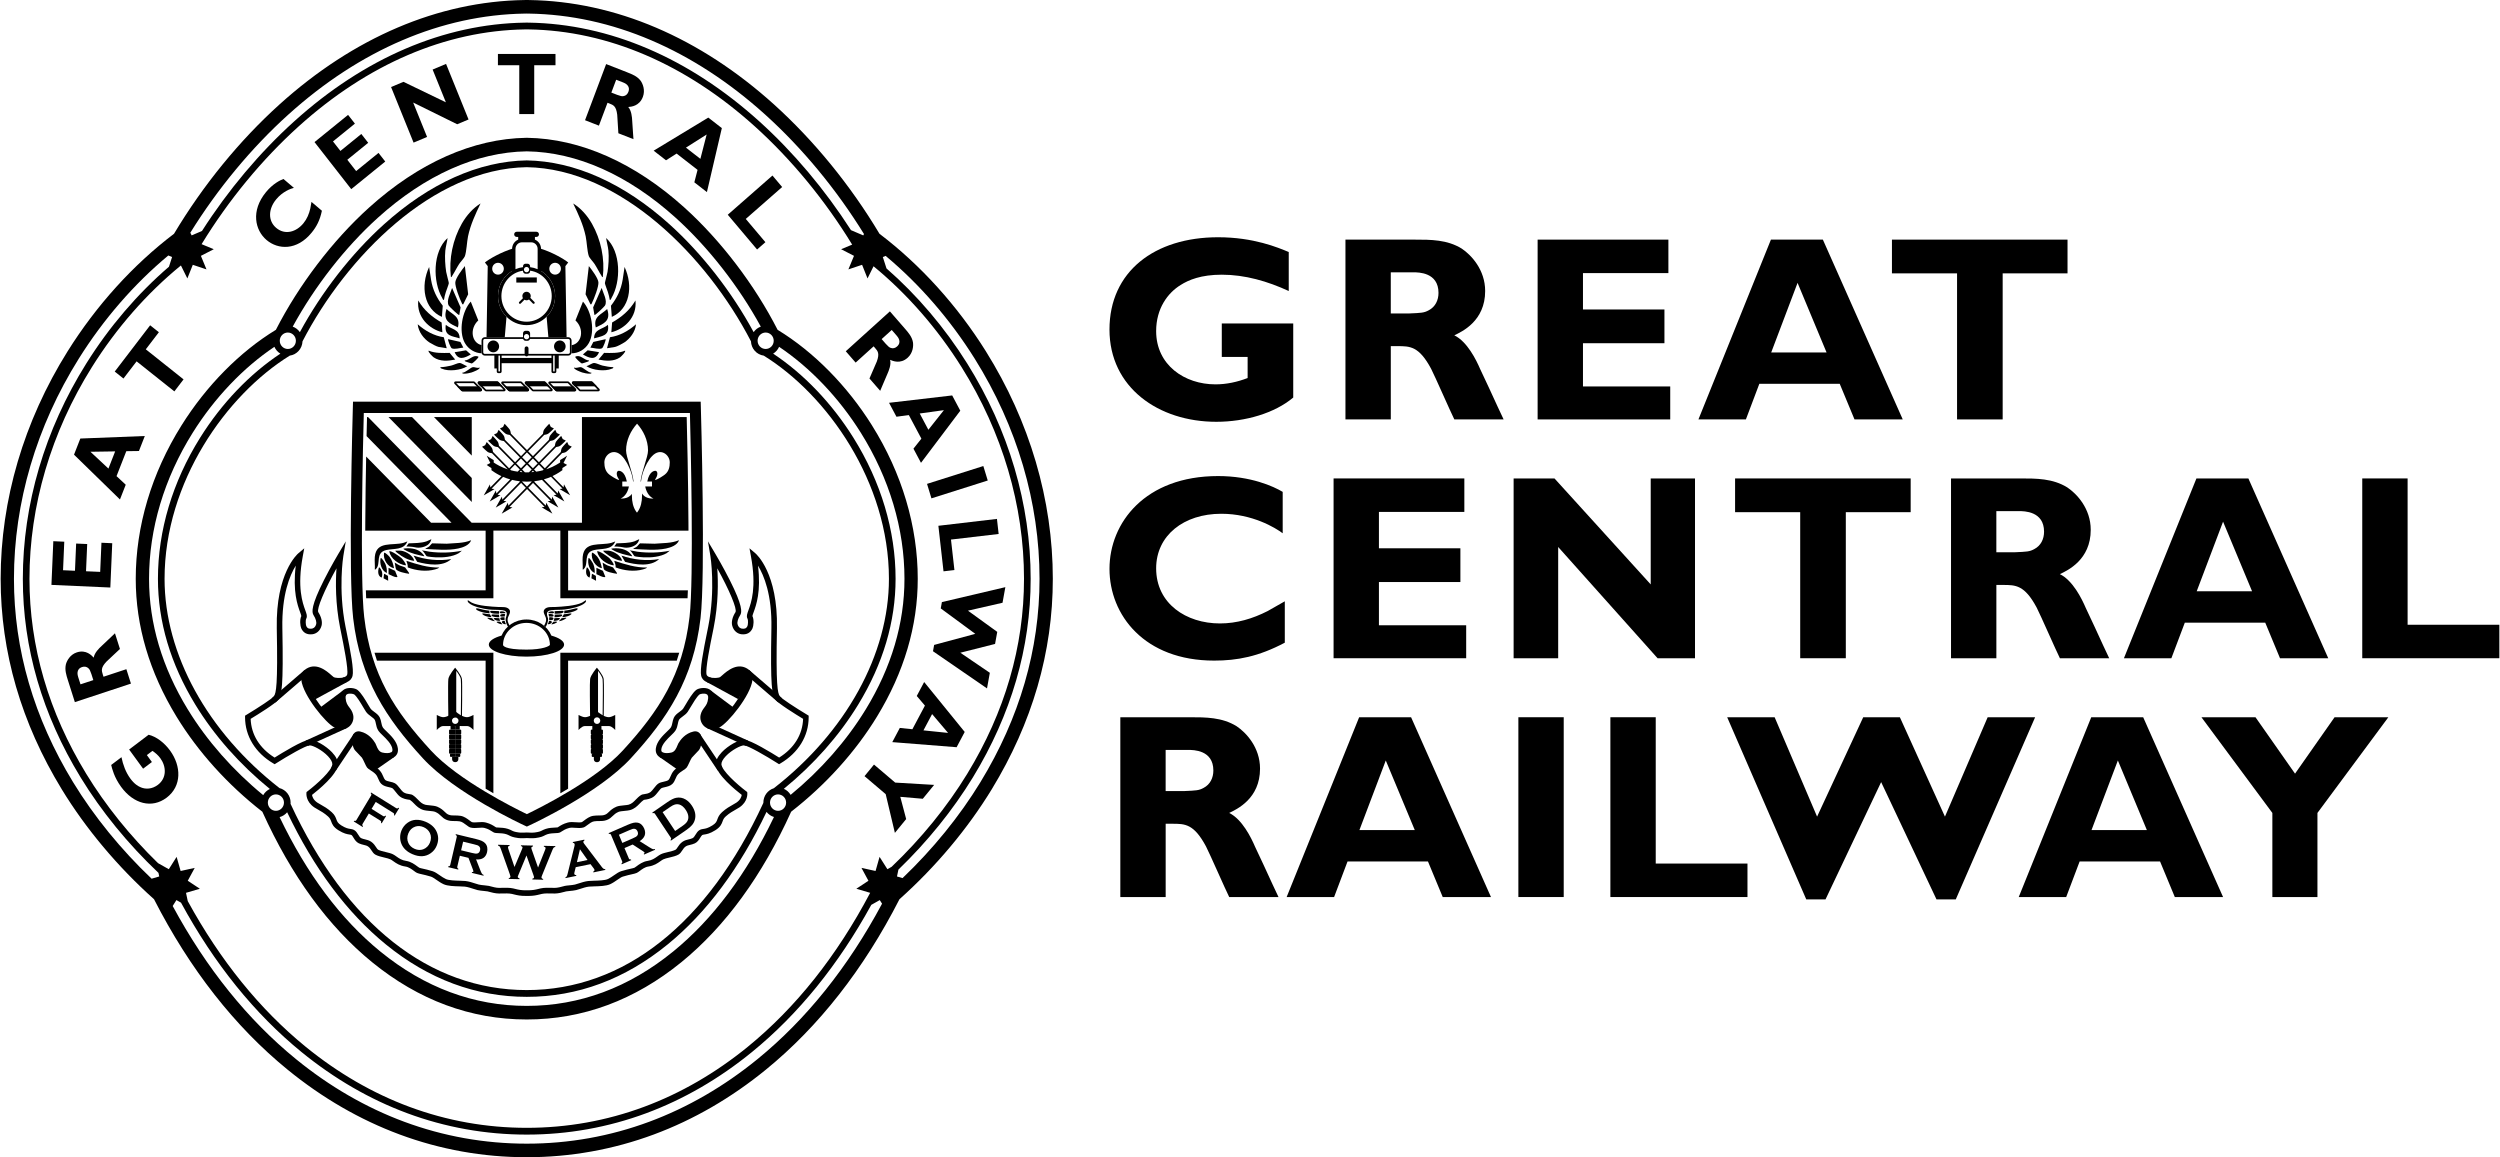 <svg xmlns="http://www.w3.org/2000/svg" id="Layer_2" viewBox="0.0 0.0 2636.13 1220.88" width="464.794" height="215.149"><g id="Layer_1-2"><path d="M1358.96,307.04c-22.25-10.29-46.17-17.24-70.65-17.24-21.97,0-35.05,5.56-43.39,10.85-13.63,8.34-25.87,24.75-25.87,48.67,0,35.88,30.04,56.18,62.58,56.18,11.68,0,23.09-2.5,33.93-6.68v-22.25h-27.26v-35.32h75.38v78.16c-19.47,16.41-50.34,25.59-81.22,25.59-60.91,0-112.65-36.16-112.65-97.35s47.56-97.35,114.59-97.35c37.55,0,63.14,10.85,74.54,15.58v41.16Z"/><path d="M1491.62,252.8c17.24,0,34.49,0,49.79,9.46,10.01,6.68,24.75,22.25,24.75,44.78,0,31.71-24.48,42.83-32.54,46.73,13.63,6.68,23.09,25.87,27.26,35.6,5.28,10.85,13.35,28.65,18.36,39.5l6.4,13.63h-52.01c-4.17-8.34-20.58-45.89-24.48-53.4-12.79-23.92-22.25-23.92-35.6-23.92h-6.95v77.32h-47.84v-189.69h72.87ZM1466.59,287.29v43.39h19.75c12.24-.56,15.3-.56,20.3-3.34,6.95-3.62,10.29-10.57,10.29-18.36,0-21.69-21.14-21.69-26.42-21.69h-23.92Z"/><path d="M1761.41,442.49h-139.9v-189.69h137.96v35.32h-90.12v38.38h85.95v35.6h-85.95v45.61h92.06v34.77Z"/><path d="M2006.72,442.49h-50.9l-15.58-37.55h-84.83l-14.18,37.55h-50.07l76.49-189.69h54.79l84.28,189.69ZM1895.74,298.42l-27.81,73.43h58.41l-30.59-73.43Z"/><path d="M2180.55,288.4h-68.42v154.09h-48.12v-154.09h-68.7v-35.6h185.24v35.6Z"/><path d="M1354.79,678.03c-27.81,14.74-50.34,18.91-74.54,18.91-73.71,0-110.42-48.12-110.42-96.79s37.55-97.91,114.59-97.91c34.49,0,58.41,10.85,68.14,16.69v43.67c-7.79-5.84-31.99-20.58-64.81-20.58-39.5,0-68.7,22.81-68.7,57.58,0,37.27,31.71,58.13,67.31,58.13,17.8,0,34.49-5.01,50.34-13.07l18.08-10.29v43.67Z"/><path d="M1546.14,694.44h-139.9v-189.69h137.96v35.32h-90.12v38.38h85.95v35.6h-85.95v45.62h92.06v34.77Z"/><path d="M1787.56,694.44h-39.5l-104.86-117.37v117.37h-47.01v-189.69h43.11l101.52,111.81v-111.81h46.73v189.69Z"/><path d="M2015.07,540.35h-68.42v154.09h-48.12v-154.09h-68.7v-35.6h185.24v35.6Z"/><path d="M2130.49,504.75c17.25,0,34.49,0,49.79,9.46,10.01,6.68,24.76,22.25,24.76,44.78,0,31.71-24.48,42.83-32.54,46.73,13.63,6.68,23.09,25.87,27.26,35.6,5.29,10.85,13.35,28.65,18.36,39.5l6.4,13.63h-52.01c-4.17-8.34-20.58-45.89-24.48-53.4-12.79-23.92-22.25-23.92-35.6-23.92h-6.95v77.32h-47.84v-189.69h72.87ZM2105.46,539.23v43.39h19.75c12.24-.56,15.3-.56,20.3-3.34,6.95-3.62,10.29-10.57,10.29-18.36,0-21.69-21.14-21.69-26.42-21.69h-23.92Z"/><path d="M2455.62,694.44h-50.9l-15.58-37.55h-84.83l-14.19,37.55h-50.06l76.49-189.69h54.79l84.28,189.69ZM2344.65,550.36l-27.81,73.43h58.41l-30.59-73.43Z"/><path d="M2636.13,694.44h-144.63v-189.69h47.84v154.37h96.79v35.32Z"/><path d="M1254.11,756.69c17.24,0,34.49,0,49.79,9.46,10.01,6.68,24.75,22.25,24.75,44.78,0,31.71-24.48,42.83-32.54,46.73,13.63,6.67,23.09,25.87,27.26,35.6,5.28,10.85,13.35,28.65,18.36,39.5l6.4,13.63h-52.01c-4.17-8.34-20.58-45.89-24.48-53.4-12.79-23.92-22.25-23.92-35.6-23.92h-6.95v77.32h-47.84v-189.69h72.87ZM1229.07,791.18v43.39h19.75c12.24-.56,15.3-.56,20.3-3.34,6.95-3.62,10.29-10.57,10.29-18.36,0-21.7-21.14-21.7-26.42-21.7h-23.92Z"/><path d="M1572.29,946.38h-50.9l-15.58-37.55h-84.83l-14.18,37.55h-50.07l76.49-189.69h54.79l84.28,189.69ZM1461.31,802.3l-27.81,73.43h58.41l-30.6-73.43Z"/><path d="M1649.04,946.38h-47.84v-189.69h47.84v189.69Z"/><path d="M1842.9,946.38h-144.63v-189.69h47.84v154.37h96.79v35.32Z"/><path d="M2062.63,948.88h-20.3l-58.41-123.77-58.69,123.77h-20.3l-83.44-192.19h50.07l44.78,104.86,48.68-104.86h38.66l47.56,104.86,45.06-104.86h50.07l-83.72,192.19Z"/><path d="M2344.65,946.38h-50.9l-15.58-37.55h-84.83l-14.19,37.55h-50.06l76.49-189.69h54.79l84.28,189.69ZM2233.67,802.3l-27.81,73.43h58.41l-30.59-73.43Z"/><path d="M2444.22,857.65v88.73h-47.56v-88.73l-74.82-100.96h57.02l41.72,59.52,41.72-59.52h56.74l-74.82,100.96Z"/><path d="M383.12,435.69c-.82,30.77-4.3,175.05.4,215.09,7.19,61.32,32.25,99.39,70.34,140.93,28.84,31.45,88.57,61.1,101.29,67.21,12.72-6.11,72.45-35.76,101.29-67.21,38.1-41.54,63.15-79.61,70.34-140.93,4.69-40.05,1.21-184.32.4-215.09h-344.06ZM555.15,872.04l-2.41-1.11c-2.99-1.37-73.6-34.18-107.43-71.07-38.61-42.1-65.86-83.32-73.41-147.67-5.34-45.56-.54-215.43-.33-222.64l.17-5.79h366.8l.17,5.79c.21,7.21,5.01,177.08-.33,222.64-7.54,64.35-34.8,105.57-73.41,147.67-33.82,36.89-104.43,69.7-107.43,71.07l-2.41,1.11Z"/><path d="M555.22,513.33l-5.05-5.16.21-.23c1.55.12,3.12.2,4.77.21,1.7,0,3.32-.1,4.9-.22l.23.24-5.06,5.16ZM542.62,490.15l5.06,5.16-2.25,2.29c-2.5-.36-4.83-.84-7.01-1.41l-.87-.88,5.06-5.16ZM548.92,483.73l5.06,5.16-5.06,5.15-5.06-5.16,5.06-5.15ZM555.22,477.3l5.06,5.15-5.06,5.16-5.05-5.16,5.05-5.15ZM566.59,488.89l-5.06,5.15-5.06-5.15,5.06-5.16,5.06,5.16ZM572.88,495.32l-.82.83c-.99.27-2.02.52-3.08.75-1.27.27-2.62.5-3.99.71l-2.23-2.28,5.05-5.16,5.06,5.16ZM550.48,498.16c-.96-.07-1.93-.15-2.85-.26l1.3-1.32,1.55,1.58ZM557.37,498.29c-.74.03-1.46.07-2.22.07-.71,0-1.38-.04-2.07-.07l-2.91-2.97,5.05-5.16,5.06,5.16-2.91,2.97ZM562.45,497.94c-.81.09-1.64.14-2.47.21l1.54-1.57,1.28,1.31c-.12,0-.24.03-.36.05M600.84,522.56l-6.52-11.57-.47,3.17-11.67-11.9c2.8-1.31,5.14-2.67,7.01-3.86,1.41-.91,2.57-1.73,3.44-2.37v-2.24c2.15-1.28,3.81-2.47,4.99-3.31l-3.79-2.09,3.79-7.7c-1.59,1.13-4.04,2.87-7.38,4.67v2.55c-.34.22-.69.45-1.05.69-1.9,1.21-4.27,2.6-7.14,3.93-1.43.67-2.98,1.32-4.66,1.94-.58.21-1.19.41-1.79.61l16.7-17.04c1.36-.19,3.24-.58,4.28-1.31,1.75-1.22,5.97-5.48,5.97-5.48l-3.3-1.65-1.61-3.36s-4.18,4.3-5.38,6.08c-.76,1.12-1.13,3.2-1.31,4.59l-16.81,17.14-5.06-5.15,16.94-17.27c1.35-.2,3.23-.58,4.28-1.31,1.74-1.22,5.96-5.48,5.96-5.48l-3.29-1.65-1.62-3.36s-4.18,4.3-5.38,6.08c-.76,1.12-1.13,3.2-1.31,4.59l-16.81,17.14-5.05-5.16,16.93-17.26c1.36-.2,3.24-.58,4.28-1.31,1.75-1.22,5.97-5.48,5.97-5.48l-3.3-1.65-1.61-3.36s-4.18,4.3-5.38,6.08c-.76,1.12-1.13,3.2-1.31,4.59l-16.81,17.14-5.06-5.16,16.94-17.26c1.35-.2,3.23-.58,4.28-1.31,1.74-1.22,5.96-5.48,5.96-5.48l-3.3-1.65-1.61-3.36s-4.18,4.3-5.38,6.08c-.76,1.12-1.13,3.2-1.31,4.59l-16.81,17.14-16.98-17.31c-.19-1.38-.58-3.3-1.28-4.37-1.21-1.78-5.38-6.08-5.38-6.08l-1.62,3.36-3.29,1.65s4.22,4.26,5.96,5.48c1.1.78,3.14,1.16,4.51,1.34l16.86,17.19-5.06,5.16-16.99-17.31c-.19-1.38-.57-3.3-1.28-4.37-1.2-1.78-5.38-6.08-5.38-6.08l-1.61,3.36-3.3,1.65s4.22,4.26,5.97,5.48c1.09.78,3.13,1.16,4.5,1.34l16.86,17.19-5.06,5.16-16.98-17.31c-.2-1.38-.58-3.3-1.29-4.37-1.2-1.78-5.37-6.08-5.37-6.08l-1.62,3.36-3.29,1.65s4.22,4.26,5.96,5.48c1.09.78,3.14,1.16,4.51,1.34l16.86,17.19-5.06,5.16-16.99-17.31c-.19-1.38-.57-3.3-1.28-4.37-1.2-1.78-5.38-6.08-5.38-6.08l-1.61,3.36-3.3,1.65s4.22,4.26,5.97,5.48c1.09.78,3.13,1.16,4.5,1.34l16.7,17.04c-3.34-1.1-6.27-2.37-8.73-3.63-2.49-1.27-4.52-2.54-6.14-3.61v-2.55c-3.34-1.8-5.79-3.54-7.38-4.67l3.79,7.7-3.79,2.09c1.18.85,2.84,2.03,4.99,3.31v2.24c1.76,1.27,4.58,3.27,8.52,5.28.65.34,1.32.67,2.03.99l-11.68,11.9-.47-3.17-6.51,11.57,11.34-6.65-3.11-.47,12.16-12.41c2.25.95,4.75,1.86,7.53,2.65l-14.63,14.92-.47-3.17-6.52,11.57,11.34-6.65-3.11-.47,15.38-15.68c2.39.59,4.95,1.07,7.71,1.41l.52.53-18.54,18.9-.46-3.16-6.52,11.56,11.34-6.65-3.11-.47,18.54-18.91,5.06,5.16-18.54,18.9-.47-3.16-6.52,11.56,11.34-6.65-3.11-.47,18.54-18.91,18.49,18.86-3.1.47,11.33,6.65-6.51-11.56-.47,3.16-18.49-18.85,5.06-5.16,18.49,18.86-3.11.47,11.34,6.65-6.52-11.56-.46,3.16-18.49-18.85.54-.56c2.73-.34,5.28-.82,7.66-1.41l15.35,15.66-3.1.47,11.34,6.65-6.52-11.57-.47,3.17-14.62-14.91c1.56-.44,3.06-.91,4.46-1.42,1.07-.4,2.09-.81,3.06-1.23l12.16,12.41-3.11.47,11.34,6.65Z"/><path d="M715.69,569.92c-1.83,5.31-8.71,7.71-13.67,8.74-11.21,2.34-23.44,1.01-34.8.48,1.25-1.1,2.78-1.48,4.16-2.59.89-.73,2.61-3.19,3.26-3.32l15.21.39c8.65-.76,17.63-.3,25.85-3.7"/><path d="M614.05,587.44c1.54-17.07,18.67-11.49,30.38-14.76,1.37-.39,2.64-1.06,3.99-1.47-3.84,9.55-14.61,7.22-22.52,9.14-11.44,2.78-5.31,14.33-10.4,19.64-.42.43-.77,1.02-1.45.91.29-4.35-.39-9.18,0-13.47"/><path d="M705.92,580.99l-3.37,2.65c-6.64,3.9-16.4,4.7-23.95,4.38-1.56-.07-8.77-.67-9.69-1.19-1.4-.83-3.06-5.37-5.31-6.02.02-.43,7.46,1.14,8.18,1.24,11.29,1.47,22.98,1.2,34.13-1.05"/><path d="M694.71,589.84c-9.26,8.51-24.85,5.88-35.95,2.91l-3.84-6.6c12.51,4.37,26.7,5.97,39.79,3.69"/><path d="M682.05,598.69c-.96,1.04-2.98,1.64-4.35,2.02-9.26,2.62-19.99,1.34-28.88-2.07.16-2.5-.69-4.68-1.49-6.96,11.24,3.59,22.77,7.39,34.72,7.01"/><path d="M673.73,568.81c-1.19,5.49-5.95,8.03-11.07,8.81-3.89.61-5.2-.21-8.68-.66-2.14-.27-4.5-.38-6.65-.42l2.43-3.32c6.35-.29,13.04-.09,19.1-2.19,1.72-.6,3.19-1.6,4.87-2.23"/><path d="M646.6,596.48c-7.58-1.14-15.67-6.81-17.35-14.75,1.49-1.45,11.5,5.68,13.03,7.18.94.92,5.48,6.36,4.33,7.57"/><path d="M641.72,580.99c5.18.6,12.75,5.17,13.92,10.69-5.98-.43-12.68-4.17-17.32-7.97-.87-.71-2.43-1.63-2.57-2.72,1.91.16,4.1-.22,5.97,0"/><path d="M634.3,599.43c-6.74-1.2-11.8-9.46-10.48-16.23.93-.83,5.09,3.4,5.77,4.26,2.76,3.48,3.88,7.66,4.71,11.97"/><path d="M666.13,586.89c-6.63-1.48-13.95-2.97-19.9-6.44-.2-.12-2.44-1.18-1.8-1.67,6.08-.89,13.27-.27,18.26,3.7.63.5,3.96,3.77,3.44,4.42"/><path d="M650.22,605.33c-2.94-.32-12.92-2.14-13.93-5.15-.6-1.75-.7-4.72-1.25-6.65,1.72,1.02,3.34,2.17,5.18,3.01,1.38.65,5.09,1.56,5.87,2.14.26.19,3.52,4.85,3.79,5.35.23.45.49.71.35,1.3"/><path d="M626.7,604.59c-5.51-2.51-7.88-10.16-6.5-15.86,1.1-.8,4.69,5.53,5.07,6.44,1.25,3.05,1.67,6.11,1.43,9.42"/><path d="M628.52,605.7v-6.64l6.86,3.15,2.54,6.27c-.28.37-.3.41-.75.4-3.05-.05-5.96-1.99-8.65-3.17"/><path d="M621.27,609.39c-4.27-1.54-4.15-6.97-2.88-10.69.95-.75,2.96,3.69,3.15,4.35.66,2.33.4,4.06-.27,6.34"/><polygon points="623.25 610.12 628.15 612.71 627.98 607.54 623.82 605.33 623.25 610.12"/><path d="M496.38,569.92c-1.83,5.31-8.71,7.71-13.67,8.74-11.21,2.34-23.44,1.01-34.8.48,1.25-1.1,2.78-1.48,4.16-2.59.89-.73,2.61-3.19,3.26-3.32l15.21.39c8.65-.76,17.63-.3,25.85-3.7"/><path d="M394.74,587.44c1.54-17.07,18.67-11.49,30.38-14.76,1.37-.39,2.64-1.06,3.98-1.47-3.83,9.55-14.6,7.22-22.51,9.14-11.45,2.78-5.31,14.33-10.4,19.64-.42.43-.77,1.02-1.45.91.29-4.35-.39-9.18,0-13.47"/><path d="M486.61,580.99l-3.37,2.65c-6.64,3.9-16.4,4.7-23.96,4.38-1.55-.07-8.76-.67-9.68-1.19-1.4-.83-3.06-5.37-5.31-6.02.02-.43,7.46,1.14,8.18,1.24,11.28,1.47,22.98,1.2,34.13-1.05"/><path d="M475.4,589.84c-9.26,8.51-24.85,5.88-35.95,2.91l-3.84-6.6c12.51,4.37,26.7,5.97,39.79,3.69"/><path d="M462.74,598.69c-.96,1.04-2.98,1.64-4.35,2.02-9.26,2.62-19.99,1.34-28.88-2.07.16-2.5-.69-4.68-1.49-6.96,11.24,3.59,22.77,7.39,34.72,7.01"/><path d="M454.42,568.81c-1.19,5.49-5.95,8.03-11.07,8.81-3.89.61-5.2-.21-8.68-.66-2.14-.27-4.5-.38-6.65-.42l2.43-3.32c6.35-.29,13.04-.09,19.1-2.19,1.72-.6,3.19-1.6,4.87-2.23"/><path d="M427.29,596.48c-7.58-1.14-15.67-6.81-17.35-14.75,1.49-1.45,11.5,5.68,13.03,7.18.94.92,5.48,6.36,4.33,7.57"/><path d="M422.41,580.99c5.18.6,12.74,5.17,13.92,10.69-5.98-.43-12.68-4.17-17.32-7.97-.87-.71-2.43-1.63-2.57-2.72,1.91.16,4.1-.22,5.97,0"/><path d="M414.99,599.43c-6.74-1.2-11.8-9.46-10.49-16.23.94-.83,5.1,3.4,5.78,4.26,2.76,3.48,3.88,7.66,4.71,11.97"/><path d="M446.82,586.89c-6.63-1.48-13.95-2.97-19.9-6.44-.2-.12-2.44-1.18-1.8-1.67,6.08-.89,13.28-.27,18.26,3.7.63.5,3.96,3.77,3.44,4.42"/><path d="M430.91,605.33c-2.94-.32-12.92-2.14-13.93-5.15-.6-1.75-.7-4.72-1.25-6.65,1.73,1.02,3.34,2.17,5.18,3.01,1.38.65,5.09,1.56,5.87,2.14.26.19,3.52,4.85,3.79,5.35.24.45.49.71.35,1.3"/><path d="M407.4,604.59c-5.51-2.51-7.88-10.16-6.5-15.86,1.1-.8,4.69,5.53,5.07,6.44,1.25,3.05,1.67,6.11,1.43,9.42"/><path d="M409.21,605.7v-6.64l6.86,3.15,2.54,6.27c-.28.37-.3.41-.75.4-3.05-.05-5.96-1.99-8.65-3.17"/><path d="M401.97,609.39c-4.27-1.54-4.15-6.97-2.88-10.69.95-.75,2.96,3.69,3.14,4.35.67,2.33.41,4.06-.26,6.34"/><polygon points="403.95 610.12 408.84 612.71 408.67 607.54 404.51 605.33 403.95 610.12"/><path d="M617.36,633.18c.72,1-.19,2.17-.92,2.88-4.12,4-15.63,6.34-21.34,6.96-4.63.51-9.61.17-14.12.72-6.93.85-4.27,5.83-3.52,8.65.55,2.12-1.24,8.3-2.99,9.16-.26.13-.89-1.24-1.17-1.38,1.91-3.41,2.54-5.6,2.05-7.78-.7-3.15-4.1-6.8-1.4-9.72,2.66-2.87,7.28-2.11,10.75-2.27,7.96-.37,21.61-1.2,28.67-4.63,1.5-.74,2.6-1.79,4.01-2.6"/><path d="M594.54,647.08l.17-2.81c1.95-.19,4.29-.62,6.21-1,1.89-.38,4-1.11,5.82-1.38.77-.12,2.67-.31,1.9.91-1.05,1.66-6.38,3.1-8.35,3.51-1.9.4-3.83.51-5.74.78"/><path d="M593.17,644.42c.48.18.91.78.68,1.28-.86,1.92-7.18,1.78-9.05,1.79h-.31l-.07-2.73,8.75-.34Z"/><path d="M602.31,647.74c-1.93,2.01-4.9,2.74-7.57,3.16-.24.03-2.3.42-2.28.09l1.78-3.02c1.5.29,6.57-1.14,7.58-.73.26.11.39.24.49.5"/><path d="M584.59,648.41l6.71-.16c1.14.08,1.65.89.65,1.7-1.08.88-6,1.46-7.41,1.23-.36-.06-.21-.07-.24-.33-.03-.26.18-2.36.29-2.45"/><path d="M584.18,652.22c.97.05,4.99-.48,5.59-.06,1.08.77-1.45,2.05-2.1,2.31-.66.27-3.29.66-3.97.55-.55-.09.11-.89.18-1.2.12-.53,0-1.09.3-1.59"/><path d="M578,647.93c1.35-.21,4.92-.5,5.29,1.26.44,2.07-3.63,1.02-4.72,1.27l-.57-2.54Z"/><path d="M578.66,651.31c1.15-.38,5.45-.29,4.41,1.87-.67,1.36-3.06,1.08-4.35.95l-.06-2.82Z"/><path d="M596.81,652.14c-1.64,1.39-5.3,3.11-7.44,3.19-.25,0-.27.16-.42-.25,1.13-.34,2.11-2.49,2.97-2.89.2-.09,4.04-.55,4.26-.53.4.03.47.1.63.48"/><path d="M583.77,646.18c-.12.44-.88.89-1.32.9l-4.73-.2c-.32-2.05,6.61-2.82,6.06-.7"/><path d="M577.02,658.48c.98-.93,1.16-2.31,1.54-3.53,5.76-.07,1.98,4.31-1.54,3.53"/><path d="M587.01,656.24c-.09.91-4.96,2.89-6.06,2.31l2.24-2.64c.43-.06,3.89-.35,3.82.33"/><path d="M492.94,633.18c-.72,1,.19,2.17.92,2.88,4.12,4,15.63,6.34,21.34,6.96,4.63.51,9.61.17,14.12.72,6.93.85,4.27,5.83,3.52,8.65-.55,2.12,1.24,8.3,2.99,9.16.26.13.89-1.24,1.17-1.38-1.91-3.41-2.54-5.6-2.05-7.78.7-3.15,4.1-6.8,1.4-9.72-2.66-2.87-7.28-2.11-10.75-2.27-7.96-.37-21.61-1.2-28.67-4.63-1.5-.74-2.6-1.79-4.01-2.6"/><path d="M515.76,647.08l-.17-2.81c-1.95-.19-4.29-.62-6.21-1-1.89-.38-4-1.11-5.82-1.38-.77-.12-2.67-.31-1.9.91,1.05,1.66,6.38,3.1,8.35,3.51,1.9.4,3.83.51,5.74.78"/><path d="M517.13,644.42c-.48.18-.91.78-.68,1.28.86,1.92,7.17,1.78,9.05,1.79h.3l.08-2.73-8.75-.34Z"/><path d="M507.99,647.74c1.93,2.01,4.9,2.74,7.57,3.16.24.03,2.3.42,2.28.09l-1.78-3.02c-1.5.29-6.57-1.14-7.58-.73-.26.11-.39.24-.49.5"/><path d="M525.71,648.41l-6.71-.16c-1.14.08-1.65.89-.65,1.7,1.08.88,6,1.46,7.41,1.23.36-.06.21-.07.24-.33.03-.26-.18-2.36-.29-2.45"/><path d="M526.12,652.22c-.97.05-4.99-.48-5.59-.06-1.08.77,1.45,2.05,2.1,2.31.66.27,3.29.66,3.97.55.55-.09-.11-.89-.18-1.2-.12-.53,0-1.09-.3-1.59"/><path d="M532.3,647.93c-1.35-.21-4.92-.5-5.29,1.26-.44,2.07,3.63,1.02,4.72,1.27l.57-2.54Z"/><path d="M531.64,651.31c-1.15-.38-5.45-.29-4.41,1.87.67,1.36,3.06,1.08,4.35.95l.06-2.82Z"/><path d="M513.49,652.14c1.64,1.39,5.3,3.11,7.44,3.19.25,0,.27.16.42-.25-1.13-.34-2.11-2.49-2.97-2.89-.2-.09-4.04-.55-4.26-.53-.4.03-.47.1-.63.48"/><path d="M526.53,646.18c.11.44.88.89,1.32.9l4.73-.2c.32-2.05-6.62-2.82-6.06-.7"/><path d="M533.29,658.48c-.98-.93-1.16-2.31-1.54-3.53-5.76-.07-1.98,4.31,1.54,3.53"/><path d="M523.29,656.24c.09.91,4.96,2.89,6.06,2.31l-2.24-2.64c-.43-.06-3.89-.35-3.82.33"/><path d="M635.1,754.59c-1.7-.98-3.66-2.42-4.87-3.34v-43.47c2.03,2.71,4.51,6.43,4.83,8.66.44,2.94.24,24.63.04,38.15M629.16,763.77c-1.9,0-3.44-1.57-3.44-3.5s1.54-3.51,3.44-3.51,3.44,1.57,3.44,3.51-1.54,3.5-3.44,3.5M642.81,756.52c-1.92.3-3.56,0-6.3-1.19-.09-.03-.18-.08-.27-.12.13-8.67.47-35.47-.04-38.95-.62-4.15-7.16-11.86-7.16-11.86,0,0-6.54,7.72-7.15,11.86-.52,3.47-.17,30.27-.05,38.95-.08.04-.18.09-.26.12-2.74,1.19-4.38,1.49-6.3,1.19-1.93-.3-5.6-2.26-5.6-2.26v15.93s3.38-3.98,6.3-4.16c1.56-.1,5.18-.09,8.22-.07v3.77h-.74c-.47,0-.85.39-.85.86v3.37c0,.47.38.86.85.86-.47,0-.85.39-.85.87v3.36c0,.48.38.86.85.86-.47,0-.85.39-.85.87v3.36c0,.48.38.86.85.86-.47,0-.85.39-.85.87v3.36c0,.48.38.87.85.87-.47,0-.85.38-.85.86v3.36c0,.48.38.87.85.87h.99c-.47,0-.85.39-.85.86v1.66c0,.47.38.86.85.86h1.37v2.48c0,1.69,1.34,3.05,2.99,3.05h.63c1.66,0,2.99-1.36,2.99-3.05v-2.48h1.17c.47,0,.85-.39.85-.86v-1.66c0-.47-.38-.86-.85-.86h.98c.47,0,.85-.39.85-.87v-3.36c0-.48-.38-.86-.85-.86.47,0,.85-.39.85-.87v-3.36c0-.48-.38-.87-.85-.87.47,0,.85-.38.85-.86v-3.36c0-.48-.38-.87-.85-.87.47,0,.85-.38.85-.86v-3.36c0-.48-.38-.87-.85-.87.47,0,.85-.39.85-.86v-3.37c0-.47-.38-.86-.85-.86h-.73v-3.77c3.03-.02,6.66-.03,8.22.07,2.91.18,6.3,4.16,6.3,4.16v-15.93s-3.68,1.96-5.6,2.26"/><polygon points="474.64 769.74 479.48 769.74 479.48 766.03 474.64 765.64 474.64 769.74"/><path d="M473.91,774.82h5.57v-5.08h-5.57c-.47,0-.85.39-.85.86v3.37c0,.47.38.86.85.86"/><path d="M473.91,779.9h5.57v-5.08h-5.57c-.47,0-.85.39-.85.86v3.36c0,.48.38.87.85.87"/><path d="M473.91,784.99h5.57v-5.08h-5.57c-.47,0-.85.39-.85.86v3.36c0,.48.38.87.85.87"/><path d="M473.91,790.07h5.57v-5.08h-5.57c-.47,0-.85.39-.85.86v3.36c0,.48.38.87.85.87"/><path d="M473.91,795.16h5.57v-5.08h-5.57c-.47,0-.85.39-.85.86v3.36c0,.48.38.87.85.87"/><path d="M474.9,798.53h4.57v-3.37h-4.57c-.47,0-.85.38-.85.86v1.65c0,.48.38.87.85.87"/><path d="M482.89,801.01v-2.48h-6.61v2.48c0,1.68,1.33,3.05,2.98,3.05h.64c1.65,0,2.99-1.37,2.99-3.05"/><polygon points="479.48 766.03 479.48 769.74 484.32 769.74 484.32 765.63 479.48 766.03"/><path d="M485.05,774.82h-5.57v-5.08h5.57c.47,0,.85.39.85.86v3.37c0,.47-.38.86-.85.86"/><path d="M485.05,779.9h-5.57v-5.08h5.57c.47,0,.85.39.85.86v3.36c0,.48-.38.87-.85.87"/><path d="M485.05,784.99h-5.57v-5.08h5.57c.47,0,.85.39.85.86v3.36c0,.48-.38.87-.85.87"/><path d="M485.05,790.07h-5.57v-5.08h5.57c.47,0,.85.39.85.86v3.36c0,.48-.38.87-.85.87"/><path d="M485.05,795.16h-5.57v-5.08h5.57c.47,0,.85.39.85.86v3.36c0,.48-.38.87-.85.87"/><path d="M484.06,798.53h-4.57v-3.37h4.57c.47,0,.85.38.85.86v1.65c0,.48-.38.87-.85.87"/><path d="M485.48,756.72h-4.83v-48.95c2.03,2.72,4.51,6.44,4.83,8.67.46,3.1.21,27.05,0,40.28M486.64,716.26c-.62-4.15-7.16-11.86-7.16-11.86,0,0-6.54,7.72-7.15,11.86-.62,4.15,0,41.65,0,41.65h4.71c.64-.71,1.53-1.15,2.55-1.15s1.91.45,2.54,1.15h4.52s.62-37.5,0-41.65"/><path d="M475.03,292.36c.85.08,1.06-.9,1.44-1.5,2.5-3.83,4.61-8.3,7.2-12.3,1.38-2.15,5.38-6.32,6.05-8.17,1.86-5.18,2.11-15.08,3.37-21.08,2.59-12.31,7.88-23.64,13.21-34.66-7.97,4.92-14.84,12.6-19.81,21.37-9.44,16.65-13.78,37.08-11.46,56.35"/><path d="M465.87,314.43c.58.97.63,2.14,1.81,2,.4-2.81,1.16-5.64,2-8.32.63-2.03,3.06-8.09,3.15-9.41.05-.82-2.45-9.55-2.8-11.87-1.03-6.66-1.61-15.6-.91-22.39.47-4.53,1.82-8.86,2.4-13.32-15.84,14.34-15.78,46.08-5.64,63.31"/><path d="M465.51,334.32l.91-11.76c-6.21-8.01-10.59-16.65-12.36-27.49l-2.01-13.42c-9.39,20.3-5.42,44.4,13.46,52.66"/><path d="M487.99,321.11l5.23-10.63-3.46-29.77c-2.87,3.58-9.47,12.27-10.08,16.9-.58,4.4,4.73,18.05,6.83,22.1.41.8.36,1.52,1.48,1.4"/><path d="M466.01,350.53l-.8-10.3c-9.83-5.59-18.49-12.68-24.63-23.25-1.88,17.84,11.81,30.27,25.43,33.55"/><path d="M470.6,367.4l-3.1-11.61c-10.27-1.5-19.47-6.62-27.52-13.68.79,8.13,6.47,15.26,12.35,19.17,1.91,1.27,7.86,4.44,9.77,4.74l8.5,1.37Z"/><path d="M483.84,332.36l1.39-8.02-8.97-20.56c-1.55,5.27-6.5,13.64-3.46,18.68.78,1.28,10.42,10.5,11.04,9.9"/><path d="M451.58,369.95c-1.26,1.08,4.4,6.45,5.29,7.07,6.67,4.57,15.16,3.86,22.68,2.34l-5.88-7.07c-7.4.16-15.16.57-22.1-2.34"/><path d="M482.41,345.46c3-11.78-5.98-13.5-11.99-19.46-4.33,12.72,3.86,15.5,11.99,19.46"/><path d="M463.9,387.37c.02,1.43,1.04,1.33,1.85,1.69,6.77,3.01,19.98,1.63,26.55-2.72-2.43-.57-5.82-3.31-8.14-3.41-1.79-.08-6.6,2.28-8.88,2.78-3.77.85-7.56,1.58-11.39,1.66"/><path d="M469.63,342.7c-1.97,12.12,7.13,11.86,14.61,14.27-.08-9.97-8.98-9.41-14.61-14.27"/><path d="M472.09,357.83c-.64.48,2.51,8.91,3.75,9.58,2.8,1.52,9.08-.46,12.29-.69l-3.1-5.97-12.94-2.92Z"/><path d="M478.97,371.57c3.96,9.14,10.36,6.18,17.05,2.39l-5.02-4.39-12.02,2Z"/><path d="M489.64,380.3c-.27,1,1.42,1.26,2.04,1.51,1.72.69,3.66,1.18,5.44,1.69,1.08-.33,7.64-6.24,6.95-7.19-5.63-2.64-8.88,3.62-14.43,3.99"/><path d="M487.04,393.21c-.3,1.22,1.84,1.01,2.48,1.01,2.09.02,5.07-.64,7.16-1.23,1-.29,9.6-3.4,8.63-5.26-2.42,1.15-4.94-.73-7.33-.33-2.24.37-7.77,5.95-10.94,5.81"/><path d="M635.27,292.36c-.85.08-1.06-.9-1.44-1.5-2.5-3.83-4.61-8.3-7.2-12.3-1.38-2.15-5.38-6.32-6.05-8.17-1.86-5.18-2.11-15.08-3.37-21.08-2.59-12.31-7.88-23.64-13.21-34.66,7.97,4.92,14.84,12.6,19.82,21.37,9.43,16.65,13.77,37.08,11.45,56.35"/><path d="M644.43,314.43c-.58.97-.62,2.14-1.81,2-.4-2.81-1.16-5.64-2-8.32-.63-2.03-3.06-8.09-3.15-9.41-.05-.82,2.45-9.55,2.8-11.87,1.03-6.66,1.61-15.6.91-22.39-.47-4.53-1.82-8.86-2.4-13.32,15.84,14.34,15.78,46.08,5.64,63.31"/><path d="M644.78,334.32l-.91-11.76c6.21-8.01,10.6-16.65,12.36-27.49l2.01-13.42c9.39,20.3,5.42,44.4-13.46,52.66"/><path d="M622.31,321.11l-5.23-10.63,3.46-29.77c2.87,3.58,9.47,12.27,10.08,16.9.58,4.4-4.73,18.05-6.83,22.1-.41.8-.36,1.52-1.48,1.4"/><path d="M644.29,350.53l.79-10.3c9.84-5.59,18.5-12.68,24.64-23.25,1.88,17.84-11.81,30.27-25.43,33.55"/><path d="M639.7,367.4l3.1-11.61c10.27-1.5,19.47-6.62,27.52-13.68-.79,8.13-6.47,15.26-12.35,19.17-1.91,1.27-7.86,4.44-9.77,4.74l-8.5,1.37Z"/><path d="M626.46,332.36l-1.39-8.02,8.97-20.56c1.55,5.27,6.5,13.64,3.46,18.68-.78,1.28-10.42,10.5-11.04,9.9"/><path d="M658.72,369.95c1.26,1.08-4.4,6.45-5.29,7.07-6.67,4.57-15.16,3.86-22.68,2.34l5.88-7.07c7.4.16,15.16.57,22.1-2.34"/><path d="M627.88,345.46c-3-11.78,5.98-13.5,11.99-19.46,4.33,12.72-3.86,15.5-11.99,19.46"/><path d="M646.4,387.37c-.02,1.43-1.04,1.33-1.85,1.69-6.77,3.01-19.98,1.63-26.55-2.72,2.43-.57,5.82-3.31,8.14-3.41,1.79-.08,6.59,2.28,8.88,2.78,3.77.85,7.56,1.58,11.39,1.66"/><path d="M640.67,342.7c1.97,12.12-7.12,11.86-14.61,14.27.08-9.97,8.98-9.41,14.61-14.27"/><path d="M638.21,357.83c.64.48-2.51,8.91-3.75,9.58-2.8,1.52-9.08-.46-12.29-.69l3.1-5.97,12.94-2.92Z"/><path d="M631.33,371.57c-3.96,9.14-10.36,6.18-17.05,2.39l5.02-4.39,12.02,2Z"/><path d="M620.66,380.3c.27,1-1.42,1.26-2.04,1.51-1.72.69-3.66,1.18-5.44,1.69-1.09-.33-7.64-6.24-6.95-7.19,5.63-2.64,8.88,3.62,14.43,3.99"/><path d="M623.26,393.21c.3,1.22-1.84,1.01-2.48,1.01-2.09.02-5.07-.64-7.16-1.23-1-.29-9.6-3.4-8.63-5.26,2.42,1.15,4.94-.73,7.33-.33,2.24.37,7.77,5.95,10.94,5.81"/><path d="M614.34,318.19l-7.92,19.85c9.79,9.17,6.77,24.42-4.1,26.16v7.51c0,.36-.07.7-.17,1.02,7.18.15,14.63-4.09,18.44-10.91,6.75-12.1,2.89-33.52-6.26-43.63"/><path d="M507.35,371.7v-7.63c-10.36-2.22-13.07-17.05-3.46-26.04l-7.93-19.85c-9.15,10.11-13.01,31.53-6.25,43.63,3.7,6.62,10.82,10.82,17.8,10.92-.1-.33-.17-.68-.17-1.03"/><path d="M583.8,365.46c0,3.45,2.74,6.25,6.12,6.25s6.13-2.79,6.13-6.25-2.74-6.25-6.13-6.25-6.12,2.79-6.12,6.25"/><path d="M525.87,365.46c0,3.45-2.74,6.25-6.12,6.25s-6.13-2.79-6.13-6.25,2.74-6.25,6.13-6.25,6.12,2.79,6.12,6.25"/><rect x="544.02" y="292.69" width="21.62" height="5.42"/><path d="M600.54,371.7c0,.9-.72,1.63-1.6,1.63h-42.07v-5.8c0-1.14-.91-2.08-2.04-2.08s-2.03.93-2.03,2.08v5.8h-42.08c-.88,0-1.59-.74-1.59-1.63v-12.48c0-.9.72-1.63,1.59-1.63h40.51c.33,1.11,1.33,1.93,2.54,1.93h2.14c1.2,0,2.21-.82,2.54-1.93h40.5c.89,0,1.6.74,1.6,1.63v12.48ZM584.48,391.81h-1.57v-16.66h1.57v16.66ZM528.54,377.62v-2.47h24.65c.37.52.96.86,1.63.86s1.27-.34,1.64-.86h24.64v2.47h-52.57ZM526.76,391.81h-1.57v-16.66h1.57v16.66ZM552.06,355.19c0-1.56,1.24-2.82,2.76-2.82s2.77,1.26,2.77,2.82c0,.2-.03.4-.07.59-.04.19-.1.38-.17.55,0,.02-.02.04-.03.05-.07.16-.16.31-.26.45,0,0,0,.02,0,.02-.22.31-.5.56-.82.76-.41.26-.9.42-1.42.42s-1-.16-1.42-.42c-.32-.2-.59-.45-.81-.76,0,0,0,0-.02-.02-.1-.14-.18-.29-.25-.45,0,0-.02-.03-.03-.05-.08-.17-.14-.36-.18-.55-.04-.19-.06-.39-.06-.59M598.94,355.77h-40.37v-4.08c0-1.49-1.19-2.72-2.67-2.72h-2.14c-1.47,0-2.67,1.22-2.67,2.72v4.08h-40.38c-1.86,0-3.38,1.54-3.38,3.45v12.48c0,1.91,1.52,3.45,3.38,3.45h10.15v13.58h2.53v3.24c0,.91.73,1.66,1.63,1.66h1.89c.9,0,1.62-.75,1.62-1.66v-8.76h52.57v8.76c0,.91.74,1.66,1.63,1.66h1.89c.9,0,1.62-.75,1.62-1.66v-3.24h2.54v-13.58h10.14c1.87,0,3.38-1.54,3.38-3.45v-12.48c0-1.91-1.51-3.45-3.38-3.45"/><path d="M623.2,402.38h-19.09c-1.32,0-1.98,1.63-1.04,2.59l7.19,7.34c.34.34.8.53,1.26.53h19.09c1.32,0,1.99-1.63,1.05-2.58l-7.2-7.35c-.34-.34-.79-.53-1.26-.53M623.2,404.2l6.68,6.81h-18.37l-6.68-6.81h18.37Z"/><path d="M605.63,407.6h23.41l-4.6-4.69c-.33-.34-.79-.54-1.25-.54h-19.09c-1.32,0-1.99,1.63-1.05,2.59l2.6,2.65Z"/><path d="M598.34,402.38h-19.09c-1.32,0-1.98,1.63-1.04,2.59l7.19,7.34c.34.34.8.53,1.26.53h19.09c1.32,0,1.99-1.63,1.05-2.58l-7.2-7.35c-.34-.34-.79-.53-1.26-.53M598.34,404.2l6.68,6.81h-18.37l-6.68-6.81h18.37Z"/><path d="M604.22,407.6h-23.41l4.6,4.69c.33.34.79.54,1.25.54h19.09c1.32,0,1.99-1.63,1.05-2.59l-2.6-2.65Z"/><path d="M573.51,402.38h-19.09c-1.32,0-1.98,1.63-1.04,2.59l7.19,7.34c.34.34.8.53,1.26.53h19.09c1.32,0,1.99-1.63,1.05-2.58l-7.2-7.35c-.34-.34-.79-.53-1.26-.53M573.51,404.2l6.68,6.81h-18.37l-6.68-6.81h18.37Z"/><path d="M555.94,407.6h23.41l-4.6-4.69c-.33-.34-.79-.54-1.25-.54h-19.09c-1.32,0-1.99,1.63-1.05,2.59l2.6,2.65Z"/><path d="M548.64,402.38h-19.09c-1.32,0-1.98,1.63-1.04,2.59l7.19,7.34c.34.34.8.53,1.26.53h19.09c1.32,0,1.99-1.63,1.05-2.58l-7.2-7.35c-.34-.34-.79-.53-1.26-.53M548.64,404.2l6.68,6.81h-18.37l-6.68-6.81h18.37Z"/><path d="M554.53,407.6h-23.41l4.6,4.69c.33.34.79.54,1.25.54h19.09c1.32,0,1.99-1.63,1.05-2.59l-2.6-2.65Z"/><path d="M523.82,402.38h-19.09c-1.32,0-1.98,1.63-1.04,2.59l7.19,7.34c.34.34.79.53,1.26.53h19.09c1.32,0,1.98-1.63,1.04-2.58l-7.19-7.35c-.34-.34-.79-.53-1.26-.53M523.82,404.2l6.68,6.81h-18.37l-6.68-6.81h18.37Z"/><path d="M506.25,407.6h23.41l-4.6-4.69c-.33-.34-.79-.54-1.25-.54h-19.09c-1.32,0-1.99,1.63-1.05,2.59l2.6,2.65Z"/><path d="M498.96,402.38h-19.09c-1.32,0-1.98,1.63-1.04,2.59l7.19,7.34c.34.34.8.53,1.26.53h19.09c1.32,0,1.99-1.63,1.05-2.58l-7.2-7.35c-.34-.34-.79-.53-1.26-.53M498.96,404.2l6.68,6.81h-18.37l-6.68-6.81h18.37Z"/><path d="M504.84,407.6h-23.41l4.6,4.69c.33.34.79.54,1.25.54h19.09c1.32,0,1.99-1.63,1.05-2.59l-2.6-2.65Z"/><path d="M563.1,318.57l-4.28-4.36c.26-.58.42-1.21.42-1.89,0-2.49-1.98-4.5-4.42-4.5s-4.41,2.01-4.41,4.5c0,.83.23,1.59.61,2.25l-3.92,4c-.44.45-.44,1.17,0,1.63.45.45,1.15.45,1.6,0l3.92-4c.65.39,1.39.63,2.2.63.95,0,1.83-.32,2.56-.85l4.13,4.22c.44.45,1.15.45,1.59,0,.44-.46.44-1.18,0-1.63"/><polygon points="353.62 813.06 348.79 809.7 372.52 774.21 377.34 777.57 353.62 813.06"/><polygon points="331.84 737.82 329.09 732.56 362.2 714.55 364.95 719.81 331.84 737.82"/><polygon points="339.45 752.08 336 747.27 360.64 728.86 364.09 733.66 339.45 752.08"/><polygon points="394.33 813.25 391.02 808.33 411.59 793.97 414.89 798.88 394.33 813.25"/><polygon points="756.5 812.94 732.78 777.44 737.61 774.09 761.34 809.58 756.5 812.94"/><polygon points="778.28 737.7 745.17 719.69 747.93 714.43 781.04 732.44 778.28 737.7"/><polygon points="770.67 751.96 746.04 733.54 749.49 728.74 774.13 747.15 770.67 751.96"/><polygon points="715.8 813.13 695.23 798.76 698.54 793.85 719.1 808.21 715.8 813.13"/><polygon points="289.74 741.23 285.97 736.68 320.55 706.93 324.32 711.49 289.74 741.23"/><polygon points="324.19 786.83 321.8 781.39 362.39 762.91 364.76 768.36 324.19 786.83"/><path d="M327.46,706.54s-8.68,4.73-8.1,5.3c.59.57,3.07,12.67,3.07,12.67l5.81,11.87,31.28-18.25-9.92-1.35-8.66-7.01-13.49-3.23Z"/><polygon points="339.11 748.64 362.36 732.25 362.36 743.02 367.82 751.65 367.82 760.23 360.01 765.63 347.02 759.37 339.11 748.64"/><path d="M378.74,774.73l10.71,6.48,6.55,11.3,11.95,5.06-9.91,9.46s-5.84,4.29-6.42,3.08c-.59-1.19-15.68-20.51-15.68-20.51l-1.93-11.96,4.72-2.91Z"/><path d="M555.15,939.24h.08c5.76.16,9.03-.65,12.21-1.43.75-.19,1.48-.38,2.24-.54,3.66-.82,8.15-.71,12.1-.61.98.02,1.92.04,2.77.05h.08c2.9,0,6.75-1.04,9.06-1.68.63-.17,1.14-.31,1.52-.4.96-.23,2.46-.37,4.36-.56,2.09-.2,4.68-.45,6.29-.84,1.02-.25,2.38-.69,3.8-1.16,2.97-.97,6.66-2.19,10.32-2.61,1.51-.18,3.55-.23,5.92-.3,4.85-.13,11.51-.31,14.65-1.73,2.27-1.02,4.49-2.58,6.64-4.07,2.58-1.79,5-3.48,7.45-4.24,4.46-1.37,7.74-2.1,10.13-2.63,1.83-.41,3.16-.71,3.92-1.04.39-.17,1.29-.86,2.1-1.45,2.66-2,6.66-5,11.71-5.74,4.65-.67,7.44-2.65,10.13-4.55,1.27-.91,2.48-1.76,3.81-2.44,2.03-1.01,4.81-1.68,7.75-2.38,3.02-.72,6.16-1.46,8.01-2.51.57-.32,1.25-1.37,1.98-2.48,1.19-1.82,2.68-4.08,5.21-5.83,2.22-1.52,4.51-2.06,6.52-2.54,1.41-.33,2.75-.65,4.08-1.27,1.2-.57,2.14-2.09,3.13-3.71,1.11-1.81,2.27-3.69,4.17-4.79,1.46-.86,2.86-1.06,4.22-1.26,2.08-.31,4.65-.7,9.42-3.7,3.73-2.35,4.35-4.01,5.19-6.32.77-2.1,1.73-4.71,4.88-7.58,4.37-3.97,8.48-6.26,11.8-8.11,1.34-.75,2.5-1.39,3.41-2.01,4.31-2.91,5.37-6.37,5.63-8.16-6.54-5.08-26.59-21.44-27.27-31.79-.28-4.12,1.8-8.53,6.16-13.15,6.73-7.13,18.04-13.43,23.73-13.28,6.7.21,29.4,14.16,36.86,18.86,15.8-9.84,24.7-24.25,25.27-40.87-7.73-4.67-26.48-16.29-29.32-20.38-3.38-4.88-5.34-12.39-4.12-75.37.68-35.11-7.84-55.6-14.14-65.89,3.33,27.37-1.92,41.76-4.6,49.11-.58,1.6-1.23,3.4-1.28,4.09,1.92,3.88,1.17,10.5.1,12.9-2.16,4.83-6.12,6.94-11.75,6.29-3.58-.43-7.99-2.98-9.64-8.9-1.12-4.02.17-9.42,3.43-14.43,1.88-3.45-6.55-23.35-19.22-46.22.98,14.03,1.27,37.13-3.84,62.74-.3,1.46-.64,3.13-1,4.96-2.57,12.59-7.89,38.79-6.46,44.37.29,1.11,1.28,2.02,2.95,2.68,4.05,1.59,9.98.9,11.41-.06.42-.28,1.22-.99,2.08-1.76,5.06-4.5,16.91-15.02,28.51-5.68,1.94,1.57,4.12,4.65,3.48,10.45-1.82,16.41-26.02,45.89-35.06,50.26-5.68,2.74-11.27,2.42-15.34-.91-3.64-2.96-5.34-7.86-4.32-12.44.79-3.56,2.49-5.82,3.99-7.81,1.91-2.53,3.55-4.7,3.98-9.86.25-3-.99-3.74-1.46-4.02-2.39-1.42-6.76-.48-7.68.16-2.91,2.37-6.93,9.18-9.6,13.67-1.09,1.88-2.05,3.49-2.78,4.55-1.42,2.09-3.42,3.57-5.36,4.99-1.77,1.31-3.45,2.55-4.04,3.84-.54,1.18-.78,2.41-1.05,3.84-.46,2.26-.96,4.81-2.75,7.55-.86,1.29-2.38,2.75-4.3,4.6-3.85,3.7-9.66,9.29-10.36,14.55-.29,2.12.44,2.77.71,3.02,1.73,1.58,6.46,1.56,10.02.63,3.4-.89,4.9-4.07,6.28-7.54.35-.88.65-1.63,1-2.24,2.23-3.79,7.25-10.43,15.89-12.36,3.18-.71,5.87.41,7.37,3.07,2.79,4.96.54,14.14-1.8,16.74-.44.48-1.43,1.53-2.6,2.73-1.75,1.83-3.92,4.11-4.76,5.09-.52.61-1.85,3.45-2.64,5.15-1.23,2.64-2.02,4.31-2.74,5.23-.82,1.04-2.11,1.88-3.74,2.93-1.72,1.11-3.86,2.51-5.37,4.18-1.24,1.36-1.92,2.93-2.63,4.6-.81,1.88-1.63,3.83-3.28,5.49-2.14,2.16-5.34,2.88-8.16,3.53-1.35.31-2.75.63-3.4.99-.86.48-2.32,2.35-3.5,3.85-1.44,1.85-2.94,3.75-4.54,4.97-3.34,2.54-7.22,3.06-9.54,3.38-.35.05-.77.11-1.01.16-1.7,1.12-3.06,2.52-4.51,4-2.51,2.58-5.34,5.49-10.19,6.83-1.4.38-3.4.58-5.52.79-2.33.23-5.22.51-6.42,1.02-3.1,1.31-4.6,2.77-6.2,4.31-1.61,1.56-3.27,3.17-6.22,4.29-2.99,1.13-5.69,1.13-8.3,1.13-1.66,0-3.38,0-5.24.31-2.4.38-4.91,2.3-6.93,3.84-1.71,1.3-3.05,2.33-4.51,2.7-2.71.69-5.54.49-8.26.29-2.42-.18-4.69-.35-6.5.14-3.84,1.01-6.16,2.53-7.86,3.63-.97.64-1.75,1.14-2.62,1.41-.91.29-2.1.34-3.9.42-2.46.11-5.82.25-8.46,1.1-1.41.47-2.26.9-3.14,1.35-1.95,1-3.79,1.94-9.58,2.72-2.94.4-7.99.1-9.07.03-1.08.07-6.13.37-9.07-.03-5.79-.79-7.63-1.72-9.58-2.72-.89-.46-1.73-.89-3.15-1.35-2.64-.86-6-.99-8.45-1.1-1.8-.08-2.99-.13-3.91-.42-.87-.27-1.63-.78-2.62-1.41-1.69-1.1-4.01-2.62-7.85-3.63-1.81-.49-4.09-.32-6.5-.14-2.73.2-5.56.4-8.26-.29-1.45-.37-2.79-1.39-4.51-2.7-2.02-1.54-4.54-3.46-6.93-3.84-1.86-.3-3.58-.3-5.24-.31-2.62,0-5.31,0-8.3-1.13-2.94-1.11-4.61-2.72-6.22-4.29-1.59-1.53-3.09-2.99-6.2-4.31-1.2-.52-4.1-.8-6.42-1.02-2.12-.21-4.12-.41-5.52-.79-4.85-1.34-7.69-4.26-10.19-6.83-1.44-1.48-2.8-2.88-4.52-4-.24-.05-.66-.11-1-.16-2.32-.32-6.2-.85-9.54-3.38-1.61-1.22-3.1-3.12-4.54-4.97-1.18-1.5-2.65-3.37-3.5-3.85-.65-.37-2.05-.69-3.4-.99-2.82-.65-6.03-1.37-8.17-3.53-1.64-1.66-2.48-3.61-3.27-5.49-.72-1.67-1.38-3.24-2.63-4.6-1.51-1.67-3.65-3.06-5.37-4.18-1.64-1.05-2.92-1.89-3.74-2.93-.73-.92-1.51-2.6-2.74-5.23-.8-1.7-2.12-4.54-2.64-5.15-.85-.98-3.01-3.26-4.76-5.09-1.16-1.2-2.17-2.26-2.6-2.73-2.34-2.6-4.59-11.78-1.8-16.74,1.49-2.67,4.19-3.78,7.37-3.07,8.64,1.93,13.66,8.57,15.89,12.36.36.61.66,1.36,1,2.24,1.36,3.47,2.87,6.65,6.28,7.54,3.56.93,8.28.95,10.02-.63.27-.25.98-.91.71-3.02-.72-5.26-6.52-10.85-10.36-14.55-1.92-1.85-3.44-3.31-4.3-4.6-1.8-2.73-2.31-5.29-2.75-7.55-.28-1.43-.53-2.66-1.05-3.84-.59-1.29-2.27-2.53-4.04-3.84-1.94-1.42-3.94-2.9-5.37-4.99-.73-1.06-1.68-2.68-2.78-4.55-2.66-4.5-6.67-11.31-9.62-13.69-.9-.62-5.27-1.56-7.65-.14-.47.28-1.71,1.01-1.46,4.02.42,5.15,2.07,7.33,3.98,9.86,1.5,1.99,3.2,4.25,3.99,7.81,1.01,4.58-.68,9.48-4.32,12.44-4.08,3.33-9.67,3.66-15.34.91-9.04-4.38-33.24-33.85-35.06-50.26-.65-5.8,1.54-8.88,3.48-10.45,11.61-9.34,23.45,1.18,28.5,5.68.87.77,1.67,1.48,2.09,1.76,1.42.95,7.36,1.65,11.41.06,1.67-.66,2.67-1.56,2.95-2.68,1.42-5.58-3.9-31.77-6.46-44.37-.37-1.83-.72-3.5-1-4.96-5.11-25.62-4.82-48.71-3.84-62.74-12.67,22.86-21.1,42.77-19.22,46.23,3.26,5,4.54,10.4,3.43,14.42-1.65,5.92-6.06,8.47-9.64,8.9-5.63.66-9.59-1.45-11.76-6.29-1.06-2.4-1.81-9.02.1-12.9-.04-.69-.7-2.49-1.28-4.09-2.68-7.35-7.94-21.74-4.6-49.11-6.3,10.27-14.81,30.78-14.13,65.89,1.22,62.98-.75,70.49-4.12,75.37-2.83,4.09-21.59,15.7-29.32,20.38.57,16.63,9.47,31.04,25.27,40.87,7.46-4.69,30.14-18.65,36.86-18.86,5.69-.15,16.99,6.16,23.73,13.28,4.36,4.61,6.43,9.03,6.16,13.15-.69,10.35-20.74,26.72-27.27,31.79.25,1.77,1.31,5.25,5.62,8.16.91.62,2.08,1.26,3.42,2.01,3.31,1.85,7.42,4.14,11.79,8.11,3.15,2.86,4.12,5.48,4.88,7.58.85,2.31,1.46,3.97,5.18,6.32,4.77,3,7.35,3.39,9.42,3.7,1.36.2,2.76.41,4.23,1.26,1.9,1.1,3.05,2.98,4.17,4.79.99,1.62,1.93,3.14,3.13,3.71,1.32.63,2.66.94,4.08,1.27,2.02.48,4.31,1.01,6.52,2.54,2.54,1.75,4.02,4.01,5.21,5.83.73,1.1,1.41,2.16,1.98,2.48,1.85,1.04,4.97,1.79,8,2.51,2.94.7,5.72,1.36,7.75,2.38,1.34.68,2.55,1.53,3.82,2.44,2.7,1.91,5.48,3.89,10.12,4.55,5.05.74,9.06,3.74,11.72,5.74.81.6,1.71,1.28,2.1,1.45.76.34,2.09.64,3.92,1.04,2.4.53,5.68,1.25,10.12,2.63,2.46.76,4.88,2.45,7.46,4.24,2.15,1.49,4.38,3.04,6.64,4.07,3.14,1.42,9.8,1.6,14.65,1.73,2.37.07,4.41.12,5.92.3,3.66.42,7.35,1.63,10.31,2.61,1.43.48,2.78.91,3.81,1.16,1.6.39,4.2.64,6.29.84,1.89.19,3.39.33,4.36.56.38.09.9.23,1.52.4,2.31.64,6.16,1.68,9.06,1.68h.08c.86,0,1.79-.03,2.77-.05,3.96-.1,8.44-.21,12.1.61.75.16,1.48.35,2.24.54,3.17.79,6.45,1.59,12.21,1.43h.08ZM556.69,945.23c-.5,0-1.01,0-1.54-.02-6.48.18-10.3-.78-13.67-1.61-.71-.18-1.4-.35-2.1-.51-2.98-.66-7.27-.56-10.72-.47-1.02.03-1.99.05-2.88.05-3.72,0-8.07-1.16-10.68-1.87-.55-.15-1-.28-1.33-.36-.59-.14-2.11-.29-3.58-.43-2.39-.23-5.09-.49-7.08-.97-1.25-.3-2.72-.78-4.26-1.28-2.85-.94-6.1-2.01-9.18-2.37-1.26-.14-3.28-.2-5.42-.26-5.64-.15-12.66-.34-16.86-2.24-2.75-1.24-5.31-3.02-7.57-4.59-2.2-1.52-4.27-2.96-5.85-3.45-4.24-1.3-7.39-2-9.69-2.51-2.17-.49-3.73-.84-5.02-1.41-.97-.44-1.97-1.17-3.21-2.11-2.32-1.74-5.48-4.12-9.07-4.63-6.04-.88-9.71-3.48-12.65-5.58-1.13-.81-2.11-1.5-3.05-1.97-1.43-.72-4.01-1.33-6.49-1.92-3.41-.82-6.94-1.65-9.5-3.09-1.81-1.02-2.93-2.73-4.02-4.39-.99-1.52-2.03-3.1-3.62-4.19-1.31-.91-2.82-1.26-4.57-1.68-1.56-.37-3.34-.79-5.21-1.67-2.78-1.31-4.37-3.89-5.63-5.96-.7-1.13-1.49-2.42-2.11-2.77-.49-.29-1.05-.38-2.18-.55-2.33-.35-5.84-.88-11.64-4.53-5.43-3.42-6.58-6.53-7.59-9.29-.69-1.86-1.23-3.33-3.3-5.22-3.87-3.51-7.66-5.63-10.71-7.32-1.4-.79-2.72-1.52-3.85-2.29-8.98-6.08-8.31-14.49-8.28-14.85l.12-1.32,1.04-.79c9.9-7.51,25.74-21.85,26.18-28.37.15-2.29-1.46-5.35-4.54-8.6-6.33-6.68-16.05-11.53-19.34-11.46-4.18.14-23.24,11.15-35.45,18.92l-1.49.95-1.52-.9c-18.89-11.13-29.72-28.85-29.72-48.63v-1.7l1.44-.87c12.99-7.82,27.38-17.27,28.97-19.57,2.37-3.41,4.23-11.18,3.05-71.81-1.12-58.14,21.76-78.19,22.73-79.01l6.26-5.29-1.52,8.15c-6.17,33.17-.25,49.39,2.6,57.18,1.41,3.86,2.34,6.39,1.05,8.8-.98,1.84-.54,6.64-.03,7.79,1.25,2.79,3.06,3.15,5.77,2.83,1.05-.12,3.62-.83,4.67-4.6.65-2.3-.41-6.03-2.68-9.51-2.16-3.31-2.57-10.28,10.81-36.86,7.16-14.23,15.11-27.61,15.19-27.75l7.95-13.37-2.57,15.41c-.06.35-5.65,34.86,2.29,74.6.29,1.46.63,3.12,1,4.94,4.3,21.16,8.03,40.69,6.39,47.08-.55,2.12-2.11,5.01-6.51,6.73-5.68,2.24-13.51,1.51-16.72-.64-.75-.5-1.61-1.27-2.72-2.25-6.4-5.7-13.84-11.29-21.03-5.49-.43.34-1.71,1.37-1.3,5.1,1.57,14.17,24,41.79,31.75,45.55,3.63,1.75,6.88,1.69,9.17-.19,1.88-1.53,2.79-4.13,2.28-6.47-.51-2.28-1.57-3.69-2.92-5.48-2.05-2.72-4.6-6.1-5.17-13-.5-6.09,2.7-8.78,4.65-9.85,4.48-2.45,11.43-1.21,13.92.81,3.77,3.05,7.95,10.12,10.99,15.29,1.05,1.78,1.96,3.32,2.58,4.23.86,1.25,2.38,2.38,3.99,3.56,2.31,1.7,4.69,3.46,5.92,6.18.83,1.81,1.17,3.58,1.48,5.15.4,1.96.73,3.66,1.88,5.41.49.74,2,2.19,3.45,3.59,4.71,4.53,11.16,10.73,12.14,18.08.59,4.35-1.09,6.9-2.61,8.28-4.95,4.5-14.32,2.22-15.37,1.95-6.55-1.71-8.96-7.81-10.25-11.09-.21-.54-.47-1.19-.59-1.4-1.74-2.96-5.63-8.15-12.13-9.6-.82-.18-.91,0-1.02.17-1.26,2.09-.03,8.46,1.02,9.8.4.44,1.36,1.44,2.47,2.6,1.89,1.98,4.03,4.22,4.97,5.32.98,1.14,1.98,3.22,3.52,6.51.67,1.43,1.67,3.6,2.04,4.09.27.3,1.44,1.05,2.3,1.61,2.01,1.3,4.51,2.92,6.53,5.15,1.91,2.12,2.85,4.34,3.69,6.29.64,1.49,1.18,2.77,2.02,3.63.95.95,3.38,1.5,5.34,1.95,1.84.42,3.58.82,4.96,1.6,1.87,1.05,3.5,3.13,5.23,5.34,1.21,1.54,2.47,3.14,3.47,3.91,2.13,1.61,4.95,2,6.82,2.26,1.29.18,2.23.31,3.05.83,2.42,1.52,4.23,3.39,5.84,5.04,2.27,2.34,4.24,4.36,7.57,5.27.92.25,2.77.43,4.55.61,2.99.3,6.1.6,8.12,1.45,4.1,1.75,6.25,3.83,7.98,5.5,1.39,1.35,2.4,2.33,4.22,3.01,2.01.76,3.9.77,6.28.77,1.8,0,3.84,0,6.15.38,3.83.61,7.12,3.12,9.53,4.95.86.66,2.03,1.55,2.46,1.7,1.77.45,4.02.28,6.39.11,2.77-.21,5.65-.41,8.39.31,4.73,1.26,7.74,3.21,9.53,4.39.46.3,1.03.68,1.23.76.25.05,1.43.1,2.38.14,2.79.12,6.61.28,10,1.39,1.85.6,2.98,1.18,3.99,1.69,1.62.84,2.9,1.49,7.72,2.14,2.22.31,6.59.09,8.1,0l.21-.02.2.02c1.5.1,5.9.32,8.11,0,4.8-.65,6.09-1.3,7.72-2.14,1-.51,2.14-1.09,3.99-1.69,3.39-1.11,7.21-1.27,9.99-1.39.95-.04,2.14-.09,2.48-.17.11-.05.68-.43,1.13-.73,1.8-1.17,4.8-3.12,9.54-4.39,2.74-.73,5.61-.52,8.38-.31,2.39.17,4.63.34,6.44-.12.39-.14,1.55-1.03,2.41-1.69,2.41-1.83,5.7-4.35,9.54-4.95,2.31-.38,4.35-.38,6.14-.38,2.39,0,4.27,0,6.29-.77,1.82-.69,2.82-1.66,4.22-3.01,1.73-1.67,3.87-3.75,7.98-5.5,2.02-.86,5.11-1.15,8.12-1.45,1.78-.18,3.62-.36,4.55-.61,3.33-.91,5.29-2.93,7.57-5.27,1.6-1.65,3.42-3.52,5.84-5.04.82-.52,1.75-.65,3.05-.83,1.87-.26,4.69-.65,6.82-2.26,1-.77,2.26-2.37,3.47-3.91,1.73-2.21,3.36-4.29,5.22-5.34,1.39-.79,3.13-1.18,4.97-1.6,1.96-.45,4.39-.99,5.33-1.95.85-.86,1.39-2.14,2.03-3.63.84-1.95,1.77-4.17,3.69-6.29,2.03-2.23,4.52-3.85,6.53-5.15.86-.56,2.03-1.31,2.31-1.63.36-.47,1.36-2.64,2.03-4.07,1.53-3.29,2.54-5.37,3.52-6.51.94-1.1,3.08-3.34,4.97-5.32,1.1-1.15,2.07-2.16,2.48-2.62,1.04-1.31,2.28-7.69,1.01-9.78-.11-.18-.22-.35-1.02-.17-6.5,1.45-10.39,6.63-12.13,9.6-.12.21-.39.87-.6,1.4-1.29,3.28-3.69,9.38-10.24,11.09-1.05.28-10.41,2.55-15.37-1.95-1.51-1.38-3.19-3.94-2.61-8.28.98-7.35,7.43-13.56,12.13-18.08,1.46-1.4,2.96-2.85,3.46-3.59,1.14-1.75,1.48-3.45,1.87-5.41.32-1.57.67-3.34,1.49-5.15,1.22-2.72,3.61-4.48,5.92-6.18,1.61-1.18,3.13-2.31,3.99-3.56.62-.91,1.52-2.45,2.58-4.23,3.04-5.16,7.22-12.23,10.99-15.29,2.5-2.02,9.44-3.25,13.92-.81,1.95,1.06,5.15,3.76,4.65,9.85-.57,6.9-3.12,10.28-5.17,13-1.35,1.79-2.42,3.2-2.92,5.48-.52,2.35.4,4.94,2.27,6.47,2.3,1.88,5.55,1.94,9.18.19,7.76-3.76,30.17-31.38,31.75-45.55.41-3.73-.88-4.76-1.3-5.1-7.19-5.8-14.63-.21-21.03,5.49-1.1.97-1.97,1.75-2.72,2.25-3.2,2.15-11.03,2.87-16.71.64-4.41-1.72-5.98-4.61-6.51-6.73-1.63-6.39,2.09-25.92,6.39-47.08.37-1.82.71-3.48,1-4.94,7.93-39.74,2.35-74.25,2.29-74.6l-2.57-15.41,7.95,13.37c.08.14,8.02,13.52,15.19,27.75,13.37,26.57,12.97,33.55,10.81,36.86-2.27,3.48-3.32,7.21-2.69,9.51,1.05,3.78,3.63,4.49,4.68,4.6,2.72.32,4.52-.04,5.77-2.83.51-1.14.95-5.95-.03-7.79-1.28-2.41-.36-4.94,1.04-8.8,2.85-7.8,8.77-24.02,2.6-57.18l-1.51-8.15,6.26,5.29c.97.83,23.86,20.87,22.72,79.01-1.17,60.64.7,68.4,3.05,71.81,1.59,2.3,15.98,11.76,28.98,19.57l1.43.87v1.7c0,19.78-10.83,37.5-29.71,48.63l-1.52.9-1.49-.95c-12.21-7.77-31.29-18.78-35.45-18.92-3.27-.13-13.03,4.77-19.34,11.46-3.07,3.25-4.68,6.32-4.54,8.6.44,6.52,16.28,20.86,26.18,28.37l1.03.79.13,1.32c.03.36.7,8.77-8.29,14.85-1.12.77-2.45,1.5-3.85,2.29-3.04,1.69-6.83,3.81-10.7,7.32-2.08,1.89-2.62,3.36-3.3,5.22-1.01,2.75-2.16,5.87-7.59,9.29-5.8,3.65-9.32,4.18-11.64,4.53-1.12.17-1.69.26-2.18.55-.62.36-1.41,1.64-2.11,2.77-1.27,2.07-2.84,4.64-5.63,5.96-1.87.89-3.65,1.3-5.22,1.67-1.74.42-3.25.77-4.57,1.68-1.58,1.08-2.62,2.67-3.61,4.19-1.08,1.65-2.21,3.36-4.02,4.39-2.56,1.44-6.09,2.28-9.5,3.09-2.5.59-5.07,1.2-6.49,1.92-.94.47-1.92,1.16-3.05,1.97-2.95,2.1-6.62,4.7-12.65,5.58-3.59.52-6.75,2.89-9.07,4.63-1.25.93-2.24,1.67-3.21,2.11-1.29.58-2.86.92-5.02,1.41-2.31.51-5.45,1.2-9.69,2.51-1.59.49-3.66,1.93-5.85,3.45-2.26,1.57-4.81,3.35-7.57,4.59-4.2,1.9-11.22,2.09-16.87,2.24-2.14.06-4.15.12-5.41.26-3.08.36-6.33,1.42-9.18,2.37-1.54.51-3,.98-4.27,1.28-1.98.49-4.68.75-7.07.97-1.47.14-2.99.29-3.59.43-.33.08-.78.21-1.32.36-2.59.7-6.9,1.87-10.58,1.87h-.11c-.89,0-1.86-.02-2.87-.05-3.45-.09-7.75-.19-10.72.47-.71.16-1.39.33-2.1.51-3.09.77-6.56,1.63-12.13,1.63"/><polygon points="820.56 741.23 785.98 711.49 789.75 706.93 824.33 736.68 820.56 741.23"/><polygon points="786.11 786.83 745.54 768.36 747.91 762.91 788.5 781.39 786.11 786.83"/><path d="M782.84,706.54s8.68,4.73,8.1,5.3-3.07,12.67-3.07,12.67l-5.81,11.87-31.28-18.25,9.92-1.35,8.66-7.01,13.49-3.23Z"/><polygon points="771.19 748.64 747.94 732.25 747.94 743.02 742.48 751.65 742.48 760.23 750.29 765.63 763.28 759.37 771.19 748.64"/><path d="M731.56,774.73l-10.71,6.48-6.55,11.3-11.95,5.06,9.91,9.46s5.84,4.29,6.42,3.08c.59-1.19,15.68-20.51,15.68-20.51l1.93-11.96-4.72-2.91Z"/><path d="M388.45,858.22l-6.59,11c-.28.47-.38.89-.32,1.26.07.38.32.79.75,1.24l-.43.72-9.34-5.82.43-.72c.62.18,1.09.21,1.44.1.35-.11.67-.4.93-.86l15.47-25.83c.28-.46.39-.88.32-1.24-.06-.36-.31-.79-.75-1.26l.43-.72,26.48,16.5c.44.28.84.39,1.19.33.36-.07.78-.32,1.24-.78l.71.44-4.73,7.9-.7-.44c.18-.64.21-1.13.1-1.48-.11-.35-.39-.66-.83-.93l-18.55-11.56-4.37,7.29,12.12,7.56c.46.28.87.39,1.22.32s.78-.32,1.23-.76l.71.44-4.62,7.72-.7-.44c.17-.63.2-1.11.1-1.47-.11-.36-.39-.68-.85-.95l-12.12-7.56Z"/><path d="M446.21,872.64c-3.07-1.33-6.03-1.51-8.85-.54-3.35,1.15-5.76,3.51-7.25,7.07-1.48,3.57-1.46,6.98.05,10.23,1.28,2.74,3.47,4.79,6.58,6.14,3.11,1.35,6.07,1.53,8.88.55,1.67-.59,3.17-1.54,4.49-2.86,1.16-1.18,2.06-2.54,2.7-4.07,1.55-3.72,1.55-7.18,0-10.37-1.3-2.72-3.5-4.77-6.6-6.15M448.51,867.03c5.63,2.44,9.45,5.92,11.46,10.45,2.14,4.75,2.14,9.71,0,14.85-1.3,3.15-3.36,5.74-6.18,7.75-5.48,3.93-11.95,4.28-19.4,1.05-5.58-2.42-9.38-5.89-11.39-10.42-1.07-2.42-1.59-4.98-1.54-7.7.05-2.39.54-4.7,1.47-6.96,1.37-3.29,3.45-5.95,6.25-7.97,5.35-3.86,11.79-4.21,19.34-1.05"/><path d="M485.78,897.07l11.5,2.78c1.7.42,2.91.66,3.64.73.73.07,1.41,0,2.07-.17,1.43-.4,2.36-1.5,2.77-3.31.43-1.82.09-3.23-1.01-4.24-.52-.49-1.11-.86-1.76-1.11-.66-.26-1.85-.6-3.58-1.01l-11.5-2.78-2.13,9.12ZM484.45,902.81l-2.69,11.55c-.12.51-.1.93.08,1.27.18.34.54.66,1.08.95l-.19.82-10.64-2.59.19-.82c.64-.02,1.1-.14,1.4-.36.3-.22.51-.58.63-1.08l6.86-29.47c.12-.53.1-.95-.07-1.28-.17-.33-.54-.66-1.09-.96l.19-.82,21.34,5.17c2.6.63,4.62,1.28,6.08,1.96,1.45.67,2.66,1.53,3.61,2.57,1.11,1.2,1.82,2.65,2.11,4.31.28,1.61.23,3.25-.16,4.92-1.32,5.67-5.19,8.24-11.6,7.72l4.39,11.22c.78,1.96,1.37,3.25,1.8,3.87.43.61,1.03,1.04,1.8,1.28l-.19.82-12.32-2.99.19-.81c.88.07,1.37-.14,1.48-.62.07-.31-.14-1.13-.66-2.5l-4.52-11.92-9.11-2.21Z"/><path d="M554.74,902.5l-8.48,20.47c-.49,1.04-.74,1.7-.75,1.98-.02.81.61,1.38,1.87,1.75l-.02.84-11.3-.27.02-.84c1.15-.2,1.74-.79,1.77-1.74,0-.27-.22-1.04-.68-2.35l-9.44-26.62c-.47-1.31-.91-2.22-1.29-2.69-.4-.48-.97-.8-1.74-.97l.02-.84,12.19.29-.02.84c-1.09.22-1.64.73-1.66,1.51,0,.4.12.98.38,1.74l6.49,19.08,7.95-18.85c.34-.82.52-1.35.53-1.62.02-.8-.55-1.32-1.69-1.58l.02-.84,12.74.3-.02.84c-1.16.29-1.76.85-1.78,1.66,0,.28.13.81.4,1.58l6.72,19.09,7.34-18.44c.38-.92.58-1.6.59-2.06.02-.77-.59-1.29-1.82-1.56l.02-.85,12.06.29-.02.84c-.87.23-1.46.53-1.8.91-.33.38-.78,1.25-1.34,2.62l-10.65,26.14c-.51,1.24-.77,2.08-.78,2.5-.02.86.58,1.4,1.79,1.64l-.02.85-11.44-.28.02-.84c1.2-.16,1.81-.74,1.83-1.71,0-.33-.24-1.12-.74-2.38l-7.28-20.43Z"/><path d="M619.2,907.32l-8.05-11.35-3.19,13.65,11.24-2.31ZM622.31,911.68l-15.62,3.21-1.33,5.41c-.19.75-.24,1.32-.16,1.72.15.75.81,1.15,1.99,1.21l.16.83-11.37,2.34-.16-.82c.65-.28,1.1-.63,1.39-1.03.29-.42.56-1.17.82-2.26l7.31-29.54c.23-.94.3-1.67.2-2.19-.16-.79-.76-1.25-1.8-1.39l-.16-.82,12.18-2.52.17.83c-.93.5-1.33,1.1-1.19,1.82.1.5.38,1.03.82,1.6l18.45,24.32c.78,1.03,1.42,1.72,1.92,2.05.51.34,1.12.5,1.85.49l.17.83-12.66,2.61-.16-.83c1.07-.42,1.52-1.05,1.35-1.93-.07-.36-.35-.86-.82-1.49l-3.34-4.45Z"/><path d="M655.86,889.29l10.87-4.74c1.6-.7,2.71-1.24,3.33-1.63.63-.39,1.14-.85,1.57-1.39.91-1.18,1.01-2.64.3-4.35-.73-1.72-1.82-2.65-3.29-2.78-.71-.07-1.39-.02-2.07.18-.68.19-1.83.64-3.47,1.35l-10.86,4.74,3.62,8.62ZM658.13,894.71l4.58,10.91c.2.49.47.81.81.97.35.16.82.2,1.43.1l.33.78-10.06,4.39-.33-.77c.5-.41.81-.79.92-1.14.11-.35.06-.77-.14-1.25l-11.7-27.84c-.21-.5-.48-.83-.81-.99-.33-.16-.81-.19-1.44-.11l-.33-.77,20.17-8.81c2.46-1.07,4.48-1.78,6.04-2.12,1.56-.34,3.02-.39,4.4-.13,1.6.29,3,1.01,4.22,2.18,1.16,1.12,2.08,2.48,2.73,4.05,2.25,5.37.65,9.79-4.8,13.25l10.06,6.35c1.77,1.11,3.01,1.78,3.71,2.02.71.23,1.44.21,2.2-.07l.33.78-11.65,5.08-.33-.77c.75-.48,1.03-.94.84-1.39-.12-.29-.78-.83-1.98-1.61l-10.6-6.83-8.6,3.76Z"/><path d="M711.58,876.7l7.97-5.5c2.54-1.76,4.22-3.43,5.02-5.02,1.73-3.41,1.13-7.31-1.78-11.71-2.12-3.18-4.48-5.11-7.07-5.79-1.45-.37-2.88-.35-4.32.06-1.43.4-3.1,1.27-5.04,2.61l-7.97,5.5,13.19,19.85ZM706.97,883.69l-16.64-25.06c-.3-.45-.62-.72-.97-.81-.35-.1-.83-.04-1.43.17l-.47-.7,16.2-11.19c3.55-2.45,6.54-3.92,9-4.41,3.52-.69,6.85-.09,9.99,1.77,2.47,1.45,4.67,3.63,6.6,6.54,3.39,5.1,4.44,10.05,3.13,14.86-.55,2.02-1.52,3.87-2.93,5.55-1.4,1.68-3.45,3.45-6.14,5.3l-16.2,11.18-.46-.69c.42-.5.65-.93.69-1.3.05-.37-.08-.78-.38-1.22"/><path d="M1033.66,825.2c-21.95,35.95-50.14,70.65-82.17,101.2l-5.86-1.72,1.52-7.25c30.57-29.5,57.47-62.74,78.56-97.28,40.45-66.26,60.95-136.76,60.95-209.5,0-78.61-23.14-157.14-66.92-227.12-23.73-37.91-52.82-72.1-85.18-100.34l-3.87-12.01,2.96-1.23c35.86,29.94,68.09,67.09,93.98,108.45,44.74,71.51,68.39,151.82,68.39,232.25,0,74.55-20.98,146.73-62.38,214.55M798.52,1117.35c-35.4,28.87-73.82,51.11-114.17,66.08-41.37,15.36-84.88,23.14-129.32,23.14s-87.95-7.79-129.32-23.14c-40.35-14.97-78.76-37.2-114.17-66.08-50.76-41.38-94.46-95.67-130.05-161.52l3.95-6.24,4.85,2.73c34.89,64.25,77.58,117.18,127.1,157.57,34.62,28.21,72.13,49.93,111.53,64.55,40.35,14.97,82.77,22.57,126.11,22.57s85.78-7.6,126.11-22.57c39.39-14.62,76.92-36.34,111.53-64.56,48.93-39.89,91.19-92.04,125.85-155.24l8.96-5.05,2.41,3.8c-35.82,66.94-79.97,122.06-131.37,163.96M76.41,825.2c-41.39-67.82-62.38-140-62.38-214.55,0-80.43,23.65-160.74,68.39-232.25,26-41.55,58.41-78.86,94.47-108.87l3.97,1.65-3.29,10.19c-33.19,28.57-63.02,63.43-87.25,102.17-43.79,69.96-66.92,148.5-66.92,227.11,0,72.74,20.51,143.23,60.95,209.5,21.9,35.88,50.07,70.4,82.14,100.73l.8,3.8-8.04,2.36c-32.3-30.71-60.75-65.63-82.84-101.84M303.54,120.85C379.25,52.53,465.39,15.7,552.67,14.35l2.36-.04,2.4.04c87.26,1.35,173.39,38.18,249.11,106.5,39.23,35.41,75.13,78.84,104.27,126.03l-.74,1.48-12.97-5.56c-27.58-42.89-60.7-82.24-96.77-114.8-74.01-66.79-158.06-102.79-243.04-104.11l-2.31-.03-2.17.03c-85.01,1.31-169.06,37.31-243.07,104.11-36.32,32.78-69.67,72.45-97.34,115.68l-10.9,4.67-1.4-2.82c28.98-46.67,64.57-89.61,103.44-124.68M940,914.48l-4.49,2.54-8.26-13.03-4.22,14.9-14.87-3.25,7.35,13.58-12.77,8.42,14.61,4.3c-35.12,66.56-78.49,121.14-129.06,162.38-34.02,27.73-70.87,49.07-109.55,63.42-39.57,14.69-81.19,22.13-123.72,22.13s-84.14-7.44-123.72-22.13c-38.67-14.35-75.52-35.69-109.54-63.42-48.34-39.42-90.11-91.05-124.37-153.66l-1.84-8.72,14.61-4.3-12.77-8.42,7.35-13.58-14.87,3.25-4.22-14.9-8.25,13.03-11.39-6.41c-29.44-28.66-55.33-60.84-75.71-94.23-39.75-65.12-59.9-134.33-59.9-205.72,0-77.24,22.76-154.45,65.82-223.27,25.82-41.25,58.07-78.04,93.97-107.33l6.78,13.69,5.75-14.37,14.44,4.84-5.9-14.29,13.58-6.99-12.84-5.34c28.51-46.58,63.74-89.36,102.38-124.24,72.74-65.65,155.22-101.02,238.53-102.32l2.06-.03,2.2.03c83.29,1.29,165.76,36.67,238.5,102.32,38.78,35,74.12,77.95,102.69,124.72l-11.66,4.85,13.58,6.99-5.91,14.29,14.45-4.84,5.74,14.37,6.35-12.83c35.48,29.16,67.35,65.62,92.91,106.46,43.06,68.82,65.83,146.02,65.83,223.27,0,71.39-20.16,140.59-59.9,205.72-21.3,34.9-48.65,68.48-79.76,98.11M1039.47,370.71c-30.32-48.45-69.14-91.34-112.32-124.1-30.6-51.18-69.07-98.34-111.32-136.47C737.57,39.52,648.3,1.45,557.65.04l-2.62-.04-2.57.04c-90.68,1.41-179.97,39.48-258.23,110.1-42.26,38.13-80.73,85.29-111.32,136.47-43.18,32.76-82,75.63-112.32,124.1C24.42,444.52,0,527.49,0,610.65c0,77.26,21.7,151.99,64.49,222.11,25.48,41.74,59.11,81.81,97.32,115.94,37.75,73.85,85.18,134.34,140.96,179.83,36.61,29.85,76.35,52.84,118.14,68.34,42.91,15.93,88.03,24.01,134.11,24.01s91.21-8.08,134.12-24.01c41.78-15.5,81.53-38.5,118.13-68.34,55.79-45.49,103.22-105.99,140.97-179.83,38.21-34.13,71.84-74.19,97.32-115.94,42.79-70.11,64.48-144.84,64.48-222.11,0-83.16-24.41-166.13-70.59-239.95"/><path d="M127.45,798.83c1.64,8.03,4.49,15.83,9.27,22.41,4.3,5.9,8.32,8.29,11.35,9.49,4.85,1.99,11.57,2.01,17.86-2.76,9.45-7.15,8.92-19.26,2.56-28.01-2.28-3.13-5.17-5.7-8.38-7.78l-5.86,4.44,5.32,7.32-9.3,7.04-14.73-20.23,20.57-15.58c8.14,1.95,16.58,8.4,22.62,16.7,11.91,16.35,12.51,37.45-3.6,49.66-15.59,11.8-34.93,6.63-48.03-11.36-7.35-10.08-9.5-19.11-10.48-23.12l10.84-8.2Z"/><path d="M84.22,721.99l13.54-4.47-2-6.29c-1.4-3.83-1.71-4.8-3.09-6.12-1.83-1.84-4.34-2.18-6.76-1.38-6.76,2.24-4.63,8.96-4.1,10.64l2.42,7.61ZM70.93,717.58c-1.74-5.49-3.48-10.97-2.08-16.81,1.07-3.88,4.44-10.17,11.47-12.49,9.89-3.27,15.83,3.37,17.86,5.54.71-5.02,5.74-10.01,8.35-12.34,2.84-2.79,7.59-7.2,10.46-9.91l3.61-3.44,5.25,16.54c-2.18,2.19-12.23,11.28-14.18,13.3-6.18,6.53-5.21,9.54-3.87,13.78l.71,2.22,24.12-7.97,4.83,15.22-59.17,19.54-7.36-23.18Z"/><polygon points="117.72 573.1 115.71 619.84 53.58 617.06 55.56 570.97 67.12 571.49 65.83 601.59 78.41 602.16 79.64 573.45 91.3 573.96 90.07 602.68 105.01 603.34 106.34 572.59 117.72 573.1"/><path d="M94.71,476.62l18.99,17.74,7.1-18.14-26.09.4ZM152.08,460.01l-6.19,15.81-13.33.18-10.31,26.34,9.71,9.06-6.09,15.55-48.47-47.27,6.66-17.02,68.02-2.67Z"/><polygon points="166.92 350.5 153.12 368.54 192.96 400.24 183.26 412.93 143.42 381.23 129.56 399.35 120.35 392.02 157.71 343.18 166.92 350.5"/><path d="M338.92,222.33c-2.13,10.3-5.81,16.98-10.89,23.19-15.48,18.94-35.31,18.06-47.57,7.63-12.04-10.24-16.77-30.61-.59-50.39,7.24-8.86,15-12.68,18.51-13.93l11,9.36c-3.1.75-11.9,3.81-18.79,12.23-8.3,10.14-8.69,22.53.07,29.97,9.38,7.99,21.29,4.31,28.77-4.83,3.74-4.57,5.98-9.94,7.28-15.73l1.2-6.84,11,9.35Z"/><polygon points="405.75 170.42 369.86 199.55 331.12 149.91 366.52 121.19 373.74 130.43 350.62 149.2 358.45 159.24 380.5 141.34 387.77 150.66 365.72 168.56 375.03 180.49 398.65 161.32 405.75 170.42"/><polygon points="493.63 126.05 481.65 131.09 435.2 108.19 449.88 144.47 435.63 150.46 411.9 91.83 424.96 86.33 469.72 107.94 455.73 73.38 469.9 67.41 493.63 126.05"/><polygon points="585.36 68.82 562.92 68.82 562.92 120.35 547.14 120.35 547.14 68.82 524.62 68.82 524.62 56.92 585.36 56.92 585.36 68.82"/><path d="M649.38,84.11l-5.09,13.56,6.05,2.36c3.82,1.29,4.75,1.66,6.61,1.39,2.55-.3,4.39-2.07,5.3-4.51,2.55-6.77-3.93-9.3-5.54-9.94l-7.33-2.86ZM661.09,76.34c5.28,2.07,10.56,4.13,14.13,8.91,2.29,3.28,4.97,9.92,2.33,16.95-3.73,9.9-12.52,10.44-15.45,10.69,3.39,3.72,4.04,10.84,4.17,14.38.35,4.02.73,10.54.98,14.53l.36,5.02-15.92-6.23c-.3-3.1-.91-16.8-1.22-19.6-1.11-9-4.01-10.13-8.1-11.74l-2.13-.84-9.08,24.15-14.64-5.73,22.27-59.22,22.31,8.72Z"/><path d="M744.84,141.88l-21.85,13.87,15.23,11.84,6.62-25.72ZM745.11,202.68l-13.27-10.32,3.4-13.14-22.11-17.21-11.17,7.1-13.05-10.14,57.65-34.92,14.29,11.11-15.75,67.52Z"/><polygon points="798.03 263.22 767.1 226.56 814.25 185.19 824.48 197.31 786.1 230.97 806.81 255.51 798.03 263.22"/><path d="M940.09,348.11l-10.64,9.63,4.3,4.94c2.8,2.93,3.46,3.7,5.24,4.34,2.4.93,4.82.23,6.74-1.5,5.32-4.81.72-10.1-.43-11.43l-5.21-5.98ZM954,346.71c3.75,4.32,7.51,8.63,8.51,14.56.54,3.98-.07,11.13-5.6,16.13-7.79,7.03-15.83,3.37-18.55,2.22,1.33,4.89-1.32,11.52-2.8,14.72-1.51,3.73-4.13,9.7-5.7,13.36l-1.95,4.62-11.32-13.01c1.14-2.89,6.78-15.34,7.78-17.97,3.08-8.51,1.02-10.88-1.88-14.22l-1.51-1.74-18.97,17.16-10.41-11.96,46.54-42.09,15.85,18.23Z"/><path d="M995.13,432.71l-25.51,3.53,9.13,17.17,16.38-20.7ZM970.96,488.3l-7.96-14.96,8.38-10.56-13.26-24.93-13.04,1.81-7.83-14.71,66.62-7.77,8.56,16.11-41.49,55.01Z"/><polygon points="981.98 525.77 977.33 510.49 1036.72 491.67 1041.38 506.94 981.98 525.77"/><polygon points="994.72 602.75 989.3 554.7 1051.09 547.45 1052.88 563.35 1002.6 569.24 1006.23 601.4 994.72 602.75"/><polygon points="983.62 687.06 984.83 680.39 1028.23 668.71 991.81 641.88 993.02 635.2 1059.96 619.45 1056.98 635.91 1020.5 644.26 1051.41 666.64 1049.11 679.36 1012.46 688.63 1043.59 709.81 1040.61 726.28 983.62 687.06"/><path d="M999.53,773.21l-16.85-19.86-9.11,17.19,25.96,2.68ZM940.67,782.95l7.94-14.98,13.26,1.39,13.24-24.95-8.62-10.14,7.81-14.73,42.78,52.66-8.54,16.12-67.86-5.37Z"/><polygon points="933.72 837.84 911.38 818.84 921.38 806.62 943.72 825.63 984.84 828.06 972.86 842.7 949.12 840.66 955.33 864.12 943.42 878.68 933.72 837.84"/><path d="M582.84,677.76s0,.09,0,.14c0-.05,0-.1,0-.14M582.46,675.26s.02.08.02.12c0-.04,0-.08-.02-.12M581.85,672.86s0,.03,0,.05c0-.02,0-.03,0-.05M574.71,686.7c-.64.19-1.31.36-2.01.52-1.39.32-2.9.6-4.5.83,1.59-.23,3.1-.51,4.5-.83.7-.16,1.37-.33,2.01-.52,5.11-1.45,8.26-3.59,8.26-6.33,0,2.73-3.15,4.87-8.26,6.33M561.8,688.69c.9-.06,1.78-.13,2.65-.21-.87.08-1.75.15-2.65.21M529.92,685.35c.43.25.91.49,1.41.71-.51-.22-.98-.46-1.41-.71M528.22,684.13c.32.3.68.58,1.07.85-.4-.27-.76-.55-1.07-.85M526.65,681.58c.09.39.24.76.43,1.1-.19-.35-.34-.72-.43-1.1M526.5,680.37h0c0,.21,0,.42.04.63-.03-.21-.04-.42-.04-.63M526.63,677.76s0,.09,0,.13c0-.04,0-.09,0-.13M527.02,675.26s0,.08-.02.12c0-.04,0-.08.02-.12M527.64,672.86s0,.03-.02.05c0-.02,0-.03.02-.05M554.74,657.15c13.63,0,24.73,10.42,24.73,23.18-.43,1.28-7.35,5.01-24.73,5.01-24.04,0-24.72-4.47-24.72-4.97,0-12.8,11.09-23.22,24.72-23.22M581.01,670.55h0c-4.13-9.95-14.33-16.99-26.28-16.99s-22.15,7.04-26.28,16.99c-8.23,2.33-13.43,5.72-13.43,9.51,0,7.01,17.77,12.69,39.7,12.69s39.71-5.68,39.71-12.69c0-3.79-5.2-7.18-13.44-9.51"/><path d="M524.71,277.25c3.38,0,6.13,2.79,6.13,6.25s-2.74,6.24-6.13,6.24-6.12-2.79-6.12-6.24,2.73-6.25,6.12-6.25M513.87,280.75l-1.26,75.03h19.22l1.86-21.58c-5.54-5.57-8.98-13.31-8.98-21.87,0-12.02,6.78-22.43,16.66-27.47v-22.27c0-.24,0-.47.03-.7-13.05,3.8-26.32,11.5-30.51,15.04l2.98,3.82Z"/><path d="M584.95,289.74c-3.38,0-6.12-2.79-6.12-6.24s2.73-6.25,6.12-6.25,6.12,2.79,6.12,6.25-2.73,6.24-6.12,6.24M598.78,276.93c-4.19-3.54-17.45-11.24-30.51-15.04.02.23.04.46.04.7v22.27c9.87,5.04,16.65,15.44,16.65,27.47,0,8.56-3.43,16.3-8.97,21.87l1.86,21.58h19.21l-1.26-75.03,2.98-3.82Z"/><path d="M554.83,339.4c-14.64,0-26.54-12.14-26.54-27.07,0-13.63,9.94-24.92,22.81-26.78v.51c0,1.5,1.19,2.72,2.67,2.72h2.14c1.47,0,2.67-1.21,2.67-2.72v-.51c12.87,1.86,22.81,13.15,22.81,26.78,0,14.93-11.91,27.07-26.55,27.07M557.6,284.43c0,.17-.02.34-.05.5-.03.15-.07.31-.12.45-.39,1.09-1.39,1.88-2.6,1.88s-2.21-.79-2.6-1.88c-.05-.14-.09-.3-.12-.45-.03-.16-.05-.33-.05-.5,0-1.56,1.24-2.82,2.76-2.82s2.76,1.26,2.76,2.82M543.15,262.58c0-3.82,3.05-6.93,6.8-6.93h9.77c3.75,0,6.8,3.11,6.8,6.93v21.43c-2.5-1.07-5.16-1.81-7.95-2.16v-.91c0-1.5-1.19-2.72-2.67-2.72h-2.14c-1.47,0-2.67,1.21-2.67,2.72v.91c-2.78.35-5.46,1.07-7.96,2.15v-21.42ZM570.09,285.84v-23.26c0-4.42-2.67-8.19-6.43-9.78v-2.85h1.59c1.47,0,2.67-1.22,2.67-2.72s-1.19-2.72-2.67-2.72h-20.82c-1.48,0-2.68,1.22-2.68,2.72s1.19,2.72,2.68,2.72h1.58v2.85c-3.77,1.58-6.43,5.36-6.43,9.78v23.26c-8.89,5.34-14.86,15.2-14.86,26.48,0,16.97,13.48,30.71,30.11,30.71s30.12-13.74,30.12-30.71c0-11.29-5.98-21.14-14.87-26.48"/><path d="M394.41,688.65c.82,2.83,1.67,5.62,2.59,8.34h114.65v135.09c2.77,1.67,5.51,3.28,8.18,4.83v-148.26h-125.42Z"/><path d="M590.48,688.65v148.26c2.68-1.55,5.41-3.16,8.18-4.83v-135.09h114.65c.91-2.72,1.77-5.51,2.59-8.34h-125.42Z"/><polygon points="497.02 440.02 457.16 440.02 497.02 480.67 497.02 440.02"/><path d="M655.64,481.3h0c1.02.98,1.89,2.11,2.71,3.34,1.88,2.63,3.44,5.52,4.7,8.46,2.5,5.44,3.69,10.68,4.2,14.95h.44c-.73-9.81-7.88-25.79-7.88-32.75,0-11.2,5.12-21.08,11.45-28.16.04-.06.09-.12.14-.18h0c.05.06.1.12.15.18,6.32,7.08,11.44,16.97,11.44,28.16,0,6.96-7.15,22.94-7.88,32.75h.44c.52-4.27,1.7-9.51,4.2-14.95,1.26-2.94,2.83-5.84,4.7-8.46.82-1.23,1.69-2.36,2.71-3.34,8.99-9.63,18.75-1.39,18.75,6.46,0,4.64-.92,9.57-5.23,12.94-1.06.84-7.76,5.48-10.37,5.7l.12-.35c1.41-2.29,2.15-3.64,2.37-5.73.15-1.38-.2-3.1-1.5-3.53-.9-.29-6.81-.41-9.13,11.26h5v5.17h-7.13c.75,4.54,3.51,10.55,8.76,12.76-2.79.12-5.68-.28-8.16-1.6-1.62-.87-3.04-2.17-4.02-3.74.03.64.04,1.29.04,1.97.02,6.93-1.4,12.48-4.16,16.61-.31.53-.62.95-.94,1.29-.07.1-.15.2-.23.29,0,0-.02-.02-.03-.03l-.03.03c-.08-.09-.15-.19-.23-.29-.32-.34-.64-.77-.93-1.29-2.75-4.13-4.18-9.68-4.17-16.61,0-.57.02-1.1.04-1.63-.96,1.42-2.31,2.6-3.81,3.4-2.49,1.32-5.36,1.72-8.16,1.6,5.25-2.21,8.03-8.21,8.77-12.76h-6.97v-5.17h4.83c-2.31-11.67-8.22-11.55-9.13-11.26-1.3.43-1.64,2.15-1.5,3.53.22,2.09.95,3.44,2.38,5.73l.11.35c-2.62-.22-9.31-4.86-10.36-5.7-4.31-3.37-5.24-8.29-5.24-12.94,0-7.86,9.76-16.09,18.75-6.46M598.66,559.83h127c0-1.38,0-2.78-.02-4.18,0-1.28,0-2.59-.02-3.88v-.29c-.27-45.5-1.35-92.13-1.85-111.47h-110.49v111.47h-116.36l-109.3-111.47h-1.09c-.13,5.01-.3,11.88-.48,20.08l89.61,91.39h-21.56l-68.49-69.85c-.4,20.69-.79,45.43-.92,69.85v.58c0,1.19-.02,2.4-.02,3.59,0,1.39-.02,2.79-.02,4.18h127v62.98h-126.36c.09,2.9.2,5.69.32,8.34h134.23v-71.33h70.65v71.33h134.2c.12-2.65.23-5.43.33-8.34h-126.34v-62.98Z"/><polygon points="497.02 504.28 434.01 440.01 409.18 440.01 497.02 529.6 497.02 504.28"/><path d="M479.59,763.77c-1.9,0-3.44-1.57-3.44-3.5s1.54-3.51,3.44-3.51,3.44,1.57,3.44,3.51-1.54,3.5-3.44,3.5M493.24,756.52c-1.92.3-3.56,0-6.3-1.19-2.74-1.18-7.47-4.99-7.47-4.99,0,0-4.72,3.81-7.46,4.99-2.74,1.19-4.38,1.49-6.3,1.19-1.93-.3-5.6-2.26-5.6-2.26v15.93s3.38-3.98,6.3-4.16c2.91-.18,13.06,0,13.06,0,0,0,10.14-.18,13.07,0,2.91.18,6.3,4.16,6.3,4.16v-15.93s-3.68,1.96-5.6,2.26"/><path d="M912.66,748.4c-20.19,33.08-47.45,64.06-79.22,90.18-1.68-2.81-4.18-5.07-7.18-6.38,31.54-25.69,58.5-56.15,78.46-88.85,26.17-42.87,39.43-87.52,39.43-132.69,0-50.86-15.41-102.36-44.54-148.94-22.76-36.37-52.42-67.31-84.63-88.62,2.76-1.67,4.97-4.19,6.29-7.21,32.85,22.03,63.16,53.81,86.24,90.7,30.1,48.11,46.02,101.39,46.02,154.07,0,46.99-13.74,93.33-40.85,137.74M709.52,1003.83c-46.71,38.09-98.69,57.39-154.49,57.39s-107.79-19.3-154.5-57.39c-41.76-34.05-77.45-81.71-106.24-141.78,3.15-.84,5.92-2.65,7.96-5.11,28.25,59.22,63.23,106.09,104.14,139.43,45.01,36.7,95.03,55.31,148.65,55.31s103.63-18.61,148.64-55.31c41-33.43,76.04-80.42,104.32-139.83,1.98,2.55,4.69,4.46,7.84,5.39-28.8,60.12-64.51,107.83-106.31,141.9M197.4,748.4c-27.1-44.42-40.84-90.76-40.84-137.74,0-52.68,15.91-105.96,46.02-154.07,23.07-36.88,53.39-68.66,86.22-90.69,1.31,3.01,3.53,5.53,6.3,7.21-32.21,21.3-61.87,52.24-84.62,88.61-29.15,46.58-44.55,98.08-44.55,148.94,0,45.17,13.27,89.81,39.43,132.69,20,32.77,47.03,63.29,78.65,89.01-2.95,1.37-5.41,3.66-7.02,6.5-31.92-26.2-59.3-57.26-79.57-90.46M397.98,229.7c49.86-44.99,104.1-69.21,156.86-70.02h.39c52.76.82,107,25.03,156.86,70.02,34.42,31.06,66.65,72.39,89.86,114.89-3.07,1.1-5.7,3.15-7.55,5.82-22.74-42.03-54.35-82.71-88.52-113.55-48.15-43.46-100.3-66.84-150.9-67.63-50.49.79-102.63,24.17-150.79,67.63-34.17,30.84-65.78,71.54-88.52,113.56-1.85-2.67-4.48-4.72-7.55-5.83,23.21-42.5,55.44-83.82,89.86-114.89M807.08,368.17c-4.69,0-8.5-3.9-8.5-8.67s3.81-8.67,8.5-8.67,8.5,3.89,8.5,8.67-3.82,8.67-8.5,8.67M302.97,350.83c4.68,0,8.5,3.89,8.5,8.67s-3.82,8.67-8.5,8.67-8.5-3.9-8.5-8.67,3.82-8.67,8.5-8.67M290.39,855.43c-4.68,0-8.5-3.9-8.5-8.67s3.82-8.67,8.5-8.67,8.5,3.89,8.5,8.67-3.81,8.67-8.5,8.67M815.64,831.62c-6.35,1.99-10.98,8.02-10.98,15.14,0,.1,0,.2,0,.3-58.74,127.45-147.08,197.47-249.63,197.47s-190.45-69.66-249.19-196.48c.04-.43.06-.86.06-1.29,0-7.4-5-13.6-11.74-15.34-76.05-59.26-121.24-141.33-121.24-220.76,0-102.25,65.27-194.14,132.1-235.49,7.39-1,13.14-7.32,13.43-15.06,46.13-89.13,137.68-182.2,236.52-183.74,98.93,1.54,190.48,94.59,236.61,183.71.28,7.76,6.05,14.09,13.46,15.1,66.83,41.34,132.1,133.24,132.1,235.48,0,79.52-45.3,161.68-121.5,220.96M820.17,855.43c-4.68,0-8.5-3.9-8.5-8.67s3.82-8.67,8.5-8.67,8.5,3.89,8.5,8.67-3.81,8.67-8.5,8.67M919.33,448.89c-26.28-41.99-61.6-77.76-99.64-100.93-24.22-47.46-59.96-94.37-98.31-128.97-52.4-47.29-109.78-72.75-165.94-73.61h-.41s-.41,0-.41,0c-56.16.87-113.54,26.32-165.95,73.61-38.34,34.6-74.08,81.51-98.31,128.97-38.04,23.17-73.37,58.94-99.63,100.93-31.55,50.42-48.22,106.35-48.22,161.77,0,49.7,14.46,98.59,42.96,145.3,22.75,37.27,54.06,71.96,90.61,100.41,30.61,67.64,69.53,121.01,115.68,158.65,49.26,40.16,104.19,60.53,163.26,60.53s113.99-20.37,163.25-60.53c46.17-37.63,85.08-91.01,115.69-158.65,36.55-28.44,67.85-63.13,90.6-100.41,28.51-46.71,42.97-95.6,42.97-145.3,0-55.41-16.68-111.36-48.22-161.77"/></g></svg>